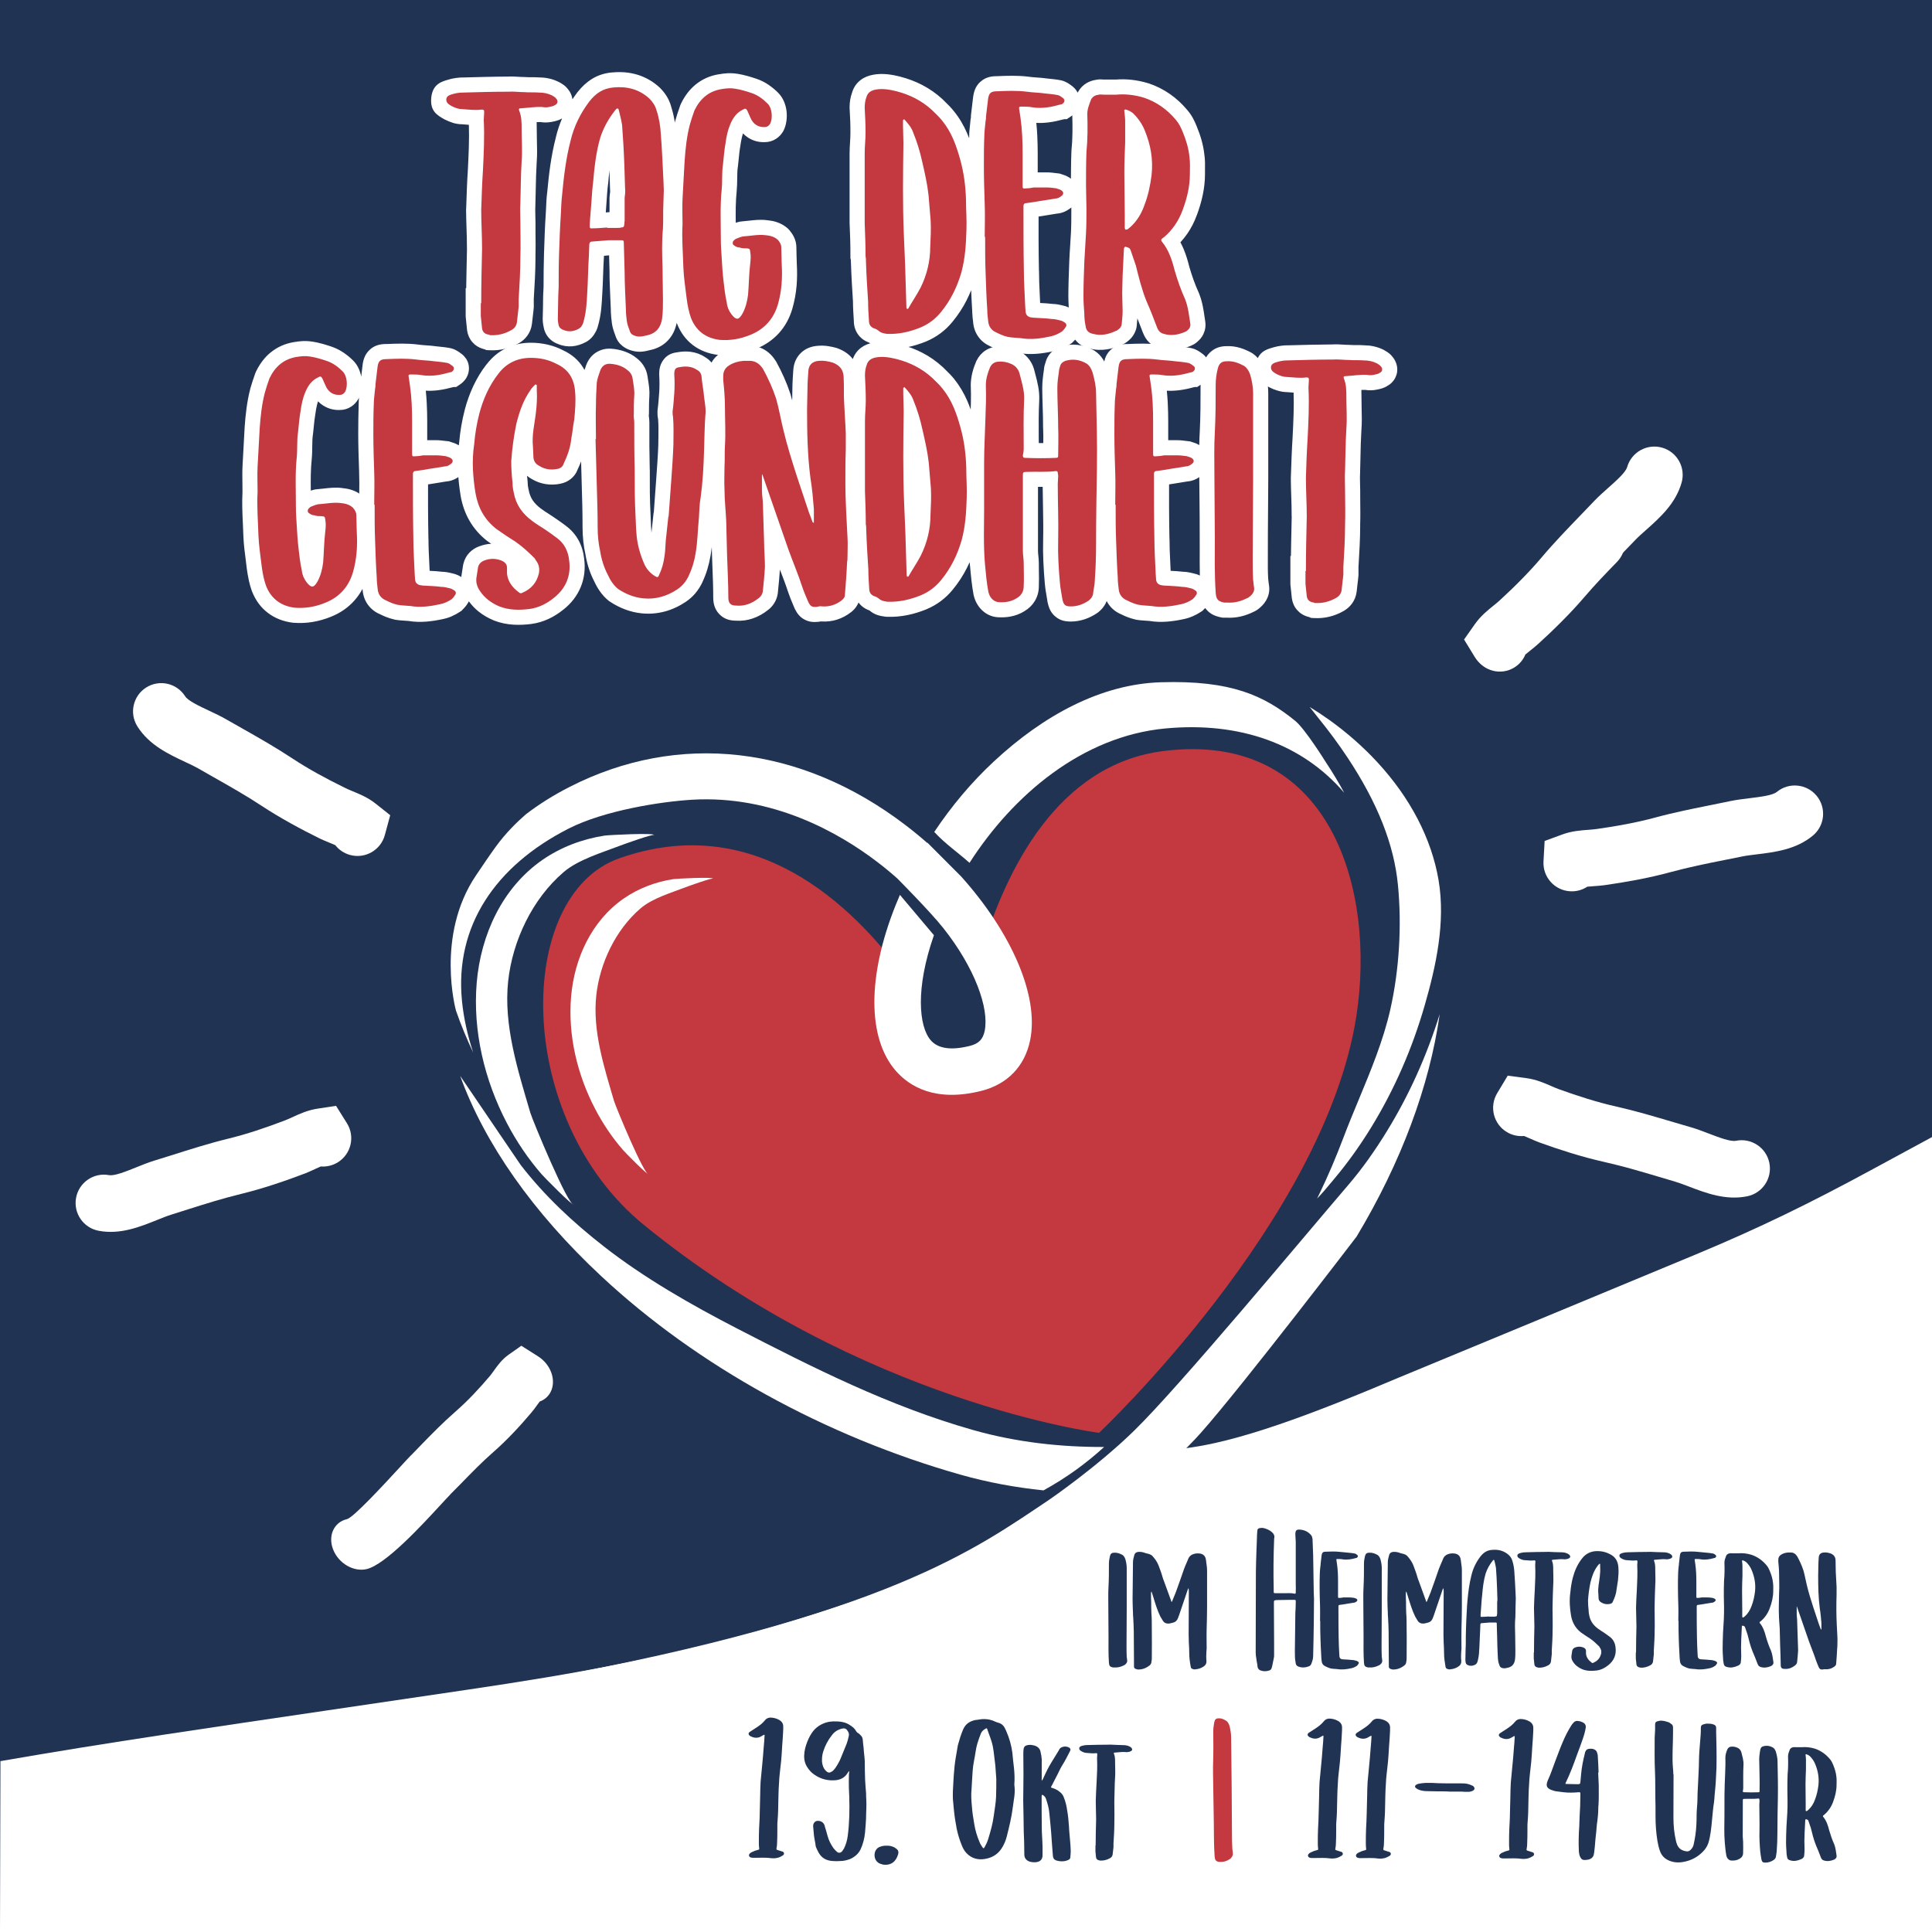 <?xml version="1.0" encoding="UTF-8"?> <svg xmlns="http://www.w3.org/2000/svg" width="900px" height="900px" clip-rule="evenodd" fill-rule="evenodd" image-rendering="optimizeQuality" shape-rendering="geometricPrecision" text-rendering="geometricPrecision" version="1.0" viewBox="0 0 900 900" xml:space="preserve"> <defs> <style type="text/css"> .fil1 {fill:white} .fil2 {fill:white;fill-rule:nonzero} .fil4 {fill:white;fill-rule:nonzero} .fil3 {fill:#C4383F;fill-rule:nonzero} .fil0 {fill:#213353;fill-rule:nonzero} </style> </defs> <rect class="fil0" width="900" height="900"></rect> <path class="fil1" d="m0.21 820.4c50.06-8.73 100.96-16.06 151.28-23.49 22.36-3.3 44.72-6.6 67.08-9.9 47.24-6.98 91.68-14.8 137.86-28.09 66.94-19.25 129.45-45.7 193.67-84.04 25.81-2.61 61.63-16.28 101.87-33.3 46.02-19.05 92.06-38.08 138.05-57.23 29.84-12.43 53.05-23.82 81.48-39.22 9.55-5.17 19.1-10.34 28.65-15.52l-0.15 370.39h-900c0.07-26.53 0.14-53.07 0.21-79.6z"></path> <path class="fil2" d="m137.24 283.09c4.96 0.4 9.72-0.4 14.48-2.38 6.34-2.58 10.7-7.33 12.69-14.08 1.78-6.14 2.18-12.49 1.78-18.83 0-2.58-0.2-5.16-0.2-7.74 0-1.38-0.59-2.38-1.58-3.56-1.79-1.59-3.77-1.99-5.95-2.19-3.37-0.39-6.94 0.4-10.31 0.6-0.99 0.2-1.99 0.59-2.98 0.99-0.59 0.2-0.99 0.6-1.38 0.99-0.6 0.6-0.6 1.79 0.2 2.18 0.79 0.6 1.58 0.99 2.57 0.99 0.99 0.4 2.18 0.4 3.37 0.4 1.39 0.2 1.39 0.2 1.59 1.59 0.39 1.98 0.2 3.76 0 5.55-0.6 4.96-0.6 9.72-0.99 14.47-0.4 3.17-1.19 6.15-2.58 8.73-1.79 3.17-2.98 3.17-5.16 0.39-1.19-1.58-1.98-3.37-2.18-5.35-0.79-3.57-1.19-7.14-1.58-10.71-0.4-3.37-0.6-6.94-0.8-10.31-0.2-2.97-0.39-5.95-0.39-8.92 0-7.53-0.4-15.27 0.39-22.8 0.4-3.97 0-7.93 0.6-11.7 0.4-3.37 0.59-6.74 1.19-9.91 0.39-2.98 0.99-5.95 2.18-8.73 1.19-2.97 2.97-5.55 5.95-6.94 0.99-0.59 1.39-0.59 1.98 0.4 0.59 1.19 0.99 2.38 1.59 3.57 1.19 2.77 3.56 4.36 6.54 4.16 1.19 0 1.98-0.59 2.58-1.59 1.19-2.37 0.99-7.13-1.19-9.31-2.18-2.19-4.56-3.97-7.54-4.96-2.38-0.79-4.95-1.59-7.53-1.98-2.18-0.4-4.36-0.2-6.55 0.19-5.94 1-9.91 4.56-12.49 9.92-0.79 2.18-1.58 4.56-2.18 6.74-1.39 5.35-1.98 10.91-2.38 16.46-0.39 5.95-0.59 11.89-0.99 18.04-0.2 3.77 0 7.73 0 11.7-0.39 6.74 0.2 13.48 0.4 20.22 0.2 4.96 0.99 9.92 1.58 14.87 0.4 2.98 1 5.95 1.99 8.73 2.38 5.95 6.94 9.32 13.28 10.11zm53.93-0.79c4.56 0.79 9.12 0.19 13.68-0.8 1.99-0.39 3.77-1.18 5.56-2.37 0.59-0.6 1.19-1.19 1.58-1.99 0.6-0.59 0.4-1.58-0.2-1.98-0.59-0.4-1.19-0.79-1.78-0.99-1.59-0.4-2.98-0.79-4.56-0.79-2.78-0.4-5.55-0.4-8.33-0.6-0.59 0-0.99-0.2-1.59-0.2-1.19-0.4-1.98-0.99-2.18-2.58 0-0.99-0.19-1.98-0.19-2.97-0.2-5.35-0.6-10.71-0.6-16.06-0.2-9.72-0.2-19.43-0.2-29.15v-1.19c0-0.59 0.4-1.19 0.99-1.19l4.17-0.59c3.17-0.6 6.54-0.99 9.71-1.59 0.99 0 1.79-0.39 2.58-0.99 1.59-0.99 1.39-2.38-0.4-3.17l-1.78-0.6c-1.59-0.19-2.97-0.39-4.36-0.39h-6.15c-0.99 0.2-2.18 0.39-3.17 0.39-1.98 0.2-1.98 0.2-1.98-1.58v-14.48c0-5.75-0.2-11.3-1-16.85l-0.59-3.97c-0.2-0.99 0-1.18 0.99-1.18 1.79 0 3.57 0 5.55 0.39 4.36 0.59 8.53-0.2 12.69-1.39 0.4 0 0.6-0.19 0.8-0.19 1.19-0.8 1.38-1.99 0.39-2.78-0.79-0.6-1.58-1.19-2.38-1.39-1.98-0.39-4.16-0.59-6.14-0.79-2.78-0.4-5.56-0.4-8.33-0.8-4.76-0.59-9.32-0.39-14.08-0.19-2.77 0-3.57 0.99-3.96 3.37-0.4 2.77-0.6 5.55-1 8.33 0 0.79 0 1.38-0.19 2.17-0.2 2.39-0.6 4.76-0.6 7.14-0.2 4.56-0.2 9.12-0.2 13.88 0 5.95 0.2 11.9 0.4 17.85 0.2 4.95 0 9.91 0 15.07h0.2v0.59c0 5.36 0 10.71 0.2 15.86 0.19 5.95 0.39 11.7 0.79 17.65 0 1.59 0.2 3.37 0.4 4.96 0.19 2.77 1.58 4.56 3.96 5.55 1.59 0.79 3.37 1.59 5.16 1.98 1.98 0.4 4.16 0.4 6.14 0.6zm55.52 1.39c4.36-0.6 8.13-2.58 11.3-5.16 5.55-4.36 8.13-10.31 7.14-17.45-0.4-4.16-2.18-7.93-5.75-10.51-1.79-1.39-3.57-2.58-5.55-3.96-1.79-1.19-4.17-2.58-5.95-3.97-4.56-3.37-7.54-7.53-8.53-13.09-0.39-1.58-0.59-3.17-0.59-4.75-0.4-3.37-0.6-6.74-0.6-9.92 0.4-5.94 1.19-11.7 2.38-17.45 1.39-5.55 3.18-10.9 6.54-15.66 0.6-0.99 1.39-1.78 2.19-2.58 0.2-0.19 0.59 0 0.79 0.2v2.58c0.2 3.37 0 6.74-0.4 10.11-0.59 5.35-1.98 10.51-1.39 16.06 0 1.39 0.2 2.78 0.2 4.36 0 1.99 0.8 3.57 2.78 4.56 2.58 1.59 5.35 1.99 8.33 1.39 1.39-0.2 2.58-0.99 2.97-2.38 1.78-3.76 3.17-7.53 3.57-11.7 0.6-2.97 0.79-5.95 1.39-8.92 0.4-4.16 0.79-8.52 0.4-12.89-0.4-5.95-2.98-10.51-8.73-13.08-3.77-1.99-7.73-2.78-11.9-2.78-6.14 0-11.3 2.38-15.07 7.34-4.36 5.55-7.13 11.89-8.92 18.63-1.19 4.57-1.98 9.33-2.38 14.08-0.59 3.97-0.79 7.93-0.59 12.1 0.2 3.77 0.59 7.33 1.19 10.9 1.19 6.75 4.16 12.3 9.71 16.66 2.78 1.98 5.75 3.96 8.92 5.95 3.18 2.18 6.15 4.96 8.93 7.73l0.59 0.99c1.39 1.79 1.79 3.77 1.39 5.95-0.99 4.36-3.57 7.34-7.73 9.12-0.6 0.4-1.19 0.2-1.59-0.2-2.97-2.18-5.15-4.96-5.55-8.72v-2.78c0-1.78-1.19-2.77-2.77-3.37-2.58-0.99-5.16-0.99-7.74 0-1.58 0.6-2.58 1.59-2.97 3.17l-0.8 5.16c-0.19 2.18 0.4 3.97 1.59 5.75 2.18 3.37 5.36 5.75 9.12 7.33 4.56 1.79 9.32 1.79 14.08 1.2zm52.94-4.96c5.75 0.59 11.1-0.99 15.86-4.17 2.38-1.58 4.16-3.76 5.35-6.34 1.59-3.37 2.58-6.74 3.17-10.31 1-5.55 1-11.3 1.59-16.85 0.2-3.18 0.2-6.15 0.79-9.32 0.99-7.34 1.39-14.68 1.59-22.01 0.2-5.36 0.2-10.71 0.59-16.06 0.4-2.78-0.19-5.75-0.59-8.73-0.2-3.17-0.99-6.54-1.19-9.71-0.2-1.39-0.99-2.38-2.18-2.98-2.38-1.58-5.16-1.78-8.13-1.19-1.98 0.2-2.38 1.19-2.38 3.38 0.2 2.97 0.2 5.74 0 8.72-0.2 2.77-0.4 5.75-0.79 8.53 0 0.79 0 1.58 0.2 2.37 0.39 4.36 0.19 8.73 0.19 12.89-0.19 5.55-0.59 11.11-0.99 16.66l-1.19 16.26c0 0.39 0 0.59-0.2 0.99l-1.19 11.1c-0.19 2.38-0.19 4.76-0.59 7.14-0.4 3.17-1.19 5.95-2.58 8.92-0.39 0.99-0.79 0.99-1.78 0.4-2.38-1.39-4.17-3.57-5.16-5.95-1.39-3.17-2.38-6.35-2.97-9.52-0.79-4.16-0.79-8.33-0.99-12.49-0.4-7.14-0.4-14.47-0.4-21.61-0.2-7.34-0.2-14.68-0.2-22.01 0-1.39-0.39-2.78-0.2-4.17 0-2.77 0-5.55 0.2-8.32 0.2-2.78-0.39-5.35-0.79-8.13-0.2-1.59-1.19-2.97-2.58-3.97-2.18-1.78-4.95-2.57-7.73-2.77-2.38-0.2-3.97 0.99-4.76 3.17-0.59 1.79-1.39 3.77-1.59 5.55-0.19 3.37-0.39 6.94-0.39 10.31-0.2 5.36 0 10.71 0 16.06h-0.2l0.59 21.61c0.2 6.55 0.4 13.09 0.4 19.63 0 3.77 0.4 7.54 1.19 11.11 0.6 3.76 1.79 7.53 3.57 10.9 1.19 2.58 2.58 4.76 4.76 6.55 3.57 2.37 7.53 3.96 11.7 4.36zm80.89 3.96c0.8-0.2 1.59-0.39 2.58-0.2 3.37 0.2 6.34-0.79 8.92-2.77 1-0.79 1.59-1.59 1.59-2.78 0.39-5.15 0.79-10.11 0.99-15.07 0.2-0.99 0.2-1.78 0.2-2.77 0-2.98 0.2-5.75 0-8.73l-0.6-11.5c-0.2-4.56-0.39-9.32-0.39-13.88 0-5.35 0-10.5 0.19-15.66v-7.53c-0.19-4.96-0.59-9.72-0.79-14.68-0.19-3.56 0-7.33-0.19-10.9 0-3.77-1.59-5.95-5.16-7.34-2.18-0.59-4.16-0.99-6.35-0.79-2.97 0.2-4.76 1.78-4.95 4.76-0.2 2.77-0.4 5.55-0.4 8.13 0 3.37-0.2 6.54-0.2 9.71 0 10.71 0.2 21.42 1.59 32.12 0.79 4.76 1.19 9.52 1.58 14.28v6.54l-0.59-0.39-1.79-4.76-5.35-16.06c-2.38-7.34-4.76-14.87-6.54-22.41-1.19-4.76-1.98-9.71-3.37-14.47-1.59-4.76-3.57-9.12-5.95-13.49-1.59-2.57-3.77-4.16-6.94-3.96h-2.18c-2.38 0.2-4.56 0.79-6.54 1.98-1.99 1.19-2.98 2.78-2.98 5.16v1.78c0.4 3.97 0.8 8.13 0.8 12.3 0 6.14 0.39 12.29 0 18.43-0.2 3.18 0 6.35-0.2 9.52 0 3.57-0.2 7.34 0 10.91 0 4.76 0.59 9.71 0.79 14.47 0.2 5.35 0.2 10.51 0.4 15.87 0.2 6.54 0.59 13.28 0.59 19.82 0 2.58 0.99 3.77 3.57 3.77 3.97 0.39 7.53-0.99 10.71-3.57 0.99-0.79 1.58-1.79 1.78-2.97 0.4-3.97 0.79-7.74 0.99-11.5 0-3.97-0.39-7.74-0.39-11.7l-0.6-18.84c-0.2-1.78-0.4-3.57-0.4-5.35v-7.34c0.2 0.4 0.4 0.6 0.4 0.79l6.54 18.84c1.79 4.96 3.38 9.91 5.16 14.87 2.18 6.15 4.76 12.1 6.74 18.24 0.79 2.38 1.79 4.56 2.78 6.94 0.99 1.98 1.78 2.38 3.96 2.18zm32.91-2.37c5.56 0.19 10.51-1 15.47-2.98 3.77-1.58 6.94-3.96 9.52-7.14 4.56-5.55 7.53-11.69 9.52-18.44 1.78-6.54 2.18-13.08 2.38-19.63 0.19-4.76-0.2-9.51-0.2-14.27-0.2-6.55-0.99-12.69-2.78-19.04-1.78-6.34-3.96-12.49-8.33-17.84-1.38-1.79-3.17-3.37-4.76-4.96-4.76-4.36-10.31-7.14-16.45-8.72-3.17-0.8-6.54-1.39-9.72-0.8-2.18 0.4-3.76 1.39-4.36 3.57-0.6 1.59-0.79 3.18-0.79 4.96 0.19 3.77 0.39 7.73 0.39 11.5 0 3.17-0.39 6.34-0.39 9.72v32.51c0.19 5.16 0.39 10.31 0.39 15.47 0.2 0.79 0.2 1.58 0.2 2.38 0.2 6.34 0.6 12.49 0.99 18.63 0 2.98 0.2 5.95 0.4 8.93 0 1.78 0.79 2.97 2.38 3.57 0.79 0.2 1.39 0.59 1.98 0.99 1.19 1.19 2.78 1.39 4.16 1.59zm9.13-11.7c0-0.2-0.2-0.4-0.2-0.6l-0.6-19.83-0.59-14.07c-0.6-14.28-0.4-28.36-0.2-42.63 0-2.78-0.2-5.36-0.2-8.13v-2.58l0.4-0.4s0.4 0 0.4 0.2c1.58 1.78 3.17 3.57 3.96 5.95 1.79 4.36 3.17 8.92 4.16 13.48 1.19 5.16 2.38 10.31 2.98 15.67 0.4 3.96 0.59 7.93 0.99 11.89 0.2 3.97 0 8.13-0.2 12.3 0 6.54-1.58 13.08-4.56 19.03-1.78 3.37-3.96 6.54-5.75 9.72h-0.59zm76.33 13.87c2.98 0 5.75-0.99 8.33-2.77 0.99-0.79 1.78-1.78 1.98-3.17 0.2-1.99 0.8-4.17 0.8-6.15 0.39-5.55 0.59-11.1 0.59-16.65 0-12.1 0.2-24 0.4-35.89 0.2-11.7-0.2-23.2-0.4-34.7 0-3.37-0.79-6.55-1.59-9.52-0.59-1.78-1.38-3.37-2.97-4.36-3.17-1.79-6.34-2.18-9.72-1.19-0.99 0.4-1.98 0.99-2.37 2.18-0.2 0.79-0.6 1.59-0.6 2.38-0.4 2.77-0.79 5.35-0.79 8.13 0 6.15 0.39 12.29 0.39 18.44 0.2 4.16 0 8.52 0 12.89 0 0.99-0.19 1.19-1.19 1.19-4.56 0.2-9.31 0.2-14.07 0-0.8 0-1.19-0.2-1.19-1.19 0.2-0.99 0.39-1.99 0.39-2.98 0-7.73-0.19-15.26 0.2-23 0.2-4.16-1.19-8.33-2.18-12.29-0.59-1.98-1.98-3.57-3.96-4.36-1.79-0.79-3.77-1.19-5.75-0.99-1.79 0-3.18 0.99-3.97 2.57-1.19 2.78-1.98 5.55-1.98 8.53 0.2 5.16 0 10.51-0.2 15.66-0.2 6.75-0.6 13.49-0.6 20.23v21.61c0 7.53-0.39 16.66 0.4 25.78 0.4 4.36 0.79 8.72 1.59 12.89 0.59 2.57 2.38 4.56 4.76 4.75 2.97 0.2 5.75-0.19 8.32-1.78 2.18-1.19 3.37-3.17 3.37-5.55 0.2-3.57 0-7.34 0-10.91 0-1.98-0.39-3.76-0.39-5.55v-25.78-9.51c0-1.39 0.2-1.59 1.58-1.59 4.56-0.2 9.12 0.2 13.88-0.4 0.4 0 0.8 0.2 0.8 0.8l0.19 1.38c0 1.39-0.19 2.58-0.19 3.77 0 8.73 0.39 17.45 0.19 26.17-0.19 6.55 0.2 13.09 0.8 19.83 0.2 2.58 0.79 5.35 1.19 7.93 0.59 2.58 1.38 3.17 3.96 3.17zm37.48-0.19c4.56 0.79 9.12 0.19 13.68-0.8 1.98-0.39 3.77-1.18 5.55-2.37 0.6-0.6 1.19-1.19 1.59-1.99 0.59-0.59 0.39-1.58-0.2-1.98-0.6-0.4-1.19-0.79-1.79-0.99-1.58-0.4-2.97-0.79-4.56-0.79-2.77-0.4-5.55-0.4-8.32-0.6-0.6 0-1-0.2-1.59-0.2-1.19-0.4-1.98-0.99-2.18-2.58 0-0.99-0.2-1.98-0.2-2.97-0.2-5.35-0.59-10.71-0.59-16.06-0.2-9.72-0.2-19.43-0.2-29.15v-1.19c0-0.59 0.39-1.19 0.99-1.19l4.16-0.59c3.18-0.6 6.55-0.99 9.72-1.59 0.99 0 1.78-0.39 2.58-0.99 1.58-0.99 1.38-2.38-0.4-3.17l-1.79-0.6c-1.58-0.19-2.97-0.39-4.36-0.39h-6.14c-1 0.2-2.18 0.39-3.18 0.39-1.98 0.2-1.98 0.2-1.98-1.58v-14.48c0-5.75-0.2-11.3-0.99-16.85l-0.6-3.97c-0.19-0.99 0-1.18 0.99-1.18 1.79 0 3.58 0 5.56 0.39 4.36 0.59 8.52-0.2 12.69-1.39 0.39 0 0.59-0.19 0.79-0.19 1.19-0.8 1.39-1.99 0.4-2.78-0.8-0.6-1.59-1.19-2.38-1.39-1.98-0.39-4.17-0.59-6.15-0.79-2.77-0.4-5.55-0.4-8.33-0.8-4.75-0.59-9.31-0.39-14.07-0.19-2.78 0-3.57 0.99-3.97 3.37-0.4 2.77-0.6 5.55-0.99 8.33 0 0.79 0 1.38-0.2 2.17-0.2 2.39-0.6 4.76-0.6 7.14-0.19 4.56-0.19 9.12-0.19 13.88 0 5.95 0.19 11.9 0.39 17.85 0.2 4.95 0 9.91 0 15.07h0.2v0.59c0 5.36 0 10.71 0.2 15.86 0.2 5.95 0.4 11.7 0.79 17.65 0 1.59 0.2 3.37 0.4 4.96 0.2 2.77 1.59 4.56 3.97 5.55 1.58 0.79 3.37 1.59 5.15 1.98 1.98 0.4 4.17 0.4 6.15 0.6zm35.49-1.59c3.17 0.2 6.14-0.59 8.92-1.98 0.59-0.2 1.19-0.6 1.59-0.99 1.38-1.19 2.18-2.58 1.78-4.36-0.2-1-0.2-2.19-0.4-3.18-0.19-3.57-0.19-7.13-0.19-10.71 0-12.09 0.19-24.18 0.19-36.28v-19.63-20.42c0-2.98-0.59-5.95-1.38-8.72-0.6-1.59-1.39-2.98-2.78-3.97-2.58-1.39-5.15-2.38-8.13-2.18-2.38 0-3.57 0.99-4.16 3.37-0.6 2.38-0.99 4.95-0.99 7.53 0 7.34 0 14.68-0.4 22.21-0.4 6.54-0.2 13.09-0.2 19.63 0 9.72 0.2 19.43 0.2 29.34 0 8.53-0.2 17.06 0.4 25.58 0.19 3.18 0.99 4.17 3.96 4.76h1.59zm40.64 0.2c3.57 0.2 6.74-0.59 9.92-2.38 1.38-0.79 2.38-1.98 2.57-3.77 0.2-2.38 0.6-4.76 0.8-7.13v-3.57c0.39-6.55 0.79-12.89 0.79-19.44 0.2-5.55 0-11.1 0-16.45 0-2.98-0.2-5.95 0-8.92 0.2-6.55 0.2-12.89 0.6-19.44 0.39-4.95 0-9.91 0-14.87 0-2.97 0-5.94-1.19-8.72-0.2-0.8 0-0.99 0.79-0.99 3.37-0.2 6.74-0.79 10.11-0.6 0.99 0.2 1.98 0.2 2.97 0 1-0.19 2.19-0.39 2.98-0.99 1.19-0.59 1.39-1.98 0.4-2.97-0.4-0.6-1.19-0.99-1.79-1.39-1.98-0.99-3.96-1.39-6.15-1.39-2.38-0.2-4.56 0-6.94-0.2-2.57 0-4.95-0.39-7.53-0.2-6.94 0-14.08 0.2-21.02 0.4-1.38 0-2.97 0.2-4.36 0.6-1.39 0.39-3.17 0.79-3.37 2.37-0.2 1.79 1.19 2.58 2.58 3.38 1.58 0.79 3.17 1.38 4.95 1.38 2.98 0.2 5.95 0.6 8.93 0.2 0.99 0 1.19 0.2 1.19 1.19 0 1.19-0.2 2.38-0.2 3.57 0.4 7.93 0 15.86-0.4 23.79-0.39 5.95-0.59 12.1-0.79 18.05 0 6.14 0.4 12.09 0.4 18.24-0.2 8.33-0.4 16.85-0.4 25.38h-0.2v5.95l0.6 5.75c0.19 1.39 0.99 2.38 2.37 2.77 0.4 0 1 0.2 1.39 0.4z"></path> <path class="fil2" d="m214.42 268.51 0.5 0.3 0.02-0.47 0.8-5.16 0.14-0.6c0.5-2.02 1.43-3.71 2.77-5.12 1.25-1.32 2.77-2.28 4.54-2.95l0.01 0.01c1.9-0.72 3.77-1.13 5.63-1.21l-1.95-1.37c-3.5-2.75-6.21-5.92-8.26-9.5-2.01-3.52-3.31-7.34-4.05-11.48v-0.05c-0.31-1.89-0.57-3.82-0.79-5.79-0.1-0.94-0.19-1.89-0.27-2.87-0.69 0.48-1.43 0.9-2.25 1.23-1.07 0.44-2.18 0.72-3.36 0.8-1.76 0.32-3.11 0.53-4.45 0.73-1.48 0.22-2.95 0.45-4.05 0.64v10.72c0.02 4.77 0.08 9.58 0.17 14.46l0.03 0.14c0 3.8 0.17 7.1 0.33 10.39 0.07 1.42 0.14 2.85 0.21 4.56h0.09c1.87 0.09 3.74 0.18 5.63 0.42 2.06 0.05 3.65 0.45 5.39 0.89l0.46 0.12 0.5 0.16c0.87 0.29 1.58 0.63 2.21 1zm-68.74 21.22c-2.99 0.49-5.98 0.62-8.99 0.37l-0.3-0.02c-4.44-0.56-8.32-2.08-11.58-4.56-3.23-2.45-5.71-5.76-7.37-9.93l-0.11-0.24c-0.61-1.7-1.08-3.42-1.46-5.15h0.02c-0.37-1.71-0.66-3.39-0.88-5.04l-0.02-0.08-0.44-3.64c-0.51-3.9-1.02-7.79-1.18-11.78v-0.08c-0.04-1.62-0.14-3.64-0.23-5.66-0.23-4.88-0.45-9.77-0.18-14.76-0.01-2.92-0.02-3.37-0.03-3.87-0.04-2.8-0.09-5.57 0.05-8.19v-0.08c0.21-3.35 0.35-6.06 0.48-8.75 0.17-3.34 0.33-6.67 0.51-9.32v-0.03c0.2-2.82 0.46-5.71 0.87-8.74 0.41-2.99 0.95-5.99 1.73-8.98v-0.08c0.23-0.85 0.6-2.05 1.06-3.47 0.43-1.34 0.88-2.63 1.31-3.82l0.28-0.66c1.73-3.6 3.98-6.64 6.85-8.99l0.01 0.02c3.01-2.47 6.58-4.12 10.8-4.83v0.01c1.36-0.24 2.73-0.42 4.12-0.49 1.5-0.06 3.03 0.01 4.62 0.28v-0.02c1.45 0.22 3.03 0.59 4.64 1.03 1.4 0.39 2.76 0.82 4.05 1.25 2.15 0.72 4.06 1.7 5.8 2.89 1.74 1.18 3.2 2.43 4.52 3.75v0.02c1.96 1.97 3.14 4.64 3.65 7.36l0.14-1.36c0.16-1.5 0.33-3.01 0.53-4.41l0.02-0.17c0.45-2.69 1.32-4.77 3.28-6.58l-0.01-0.01c1.99-1.83 4.36-2.67 7.63-2.67v0.02c5-0.21 9.82-0.4 14.93 0.24l0.14 0.03c1.12 0.16 2.4 0.25 3.67 0.34 1.5 0.1 3 0.21 4.66 0.45l0.14 0.02c2.12 0.21 4.41 0.43 6.39 0.83l0.3 0.08c2.11 0.52 3.47 1.52 4.8 2.52l0.27 0.19c0.73 0.58 1.35 1.26 1.86 2.02h0.03c1.09 1.63 1.53 3.49 1.36 5.42-0.16 1.7-0.8 3.28-1.87 4.63h-0.03c-0.62 0.78-1.36 1.47-2.21 2.04l-1.81 1.21h-1.05c-0.18 0.04-0.38 0.08-0.58 0.11-2.1 0.57-4.27 1.06-6.65 1.37-1.92 0.24-3.88 0.35-5.87 0.24 0.19 1.84 0.33 3.7 0.43 5.57 0.17 3.19 0.23 6.09 0.23 8.86v8.62h4.26c1.44 0 2.95 0.2 4.63 0.41l0.01-0.02 1.2 0.14 2.53 0.85 0.61 0.25c0.52 0.23 1.01 0.49 1.47 0.78 0.06-0.51 0.13-1.02 0.2-1.53 0.21-2.44 0.53-4.95 0.96-7.5 0.42-2.49 0.96-5 1.62-7.53v-0.02c0.98-3.73 2.27-7.39 3.93-10.95 1.71-3.64 3.76-7.08 6.25-10.25l0.02 0.02c2.56-3.34 5.58-5.82 9-7.49 3.53-1.72 7.42-2.56 11.58-2.56 2.53 0 5.07 0.26 7.64 0.84 2.57 0.57 5.06 1.47 7.48 2.73 4.02 1.88 6.99 4.49 9.06 7.73 0.29 0.45 0.57 0.92 0.82 1.39l0.32-0.92h0.01l0.33-0.98 0.06-0.19c0.92-2.54 2.43-4.57 4.55-5.98l0.01 0.01c2.12-1.41 4.59-2.06 7.38-1.83 2 0.16 4.06 0.56 6.09 1.29 2 0.71 3.87 1.71 5.52 3.06h-0.01c1.26 0.96 2.35 2.12 3.21 3.44 0.96 1.48 1.62 3.16 1.87 4.98h0.01c0.17 1.21 0.21 1.43 0.25 1.68 0.41 2.55 0.8 5.01 0.6 7.93-0.17 2.39-0.17 5.12-0.17 7.83l-0.09 0.97c0 0.04 0.05 0.34 0.1 0.74 0.09 0.79 0.18 1.59 0.18 2.46v10.98c0.02 3.55 0.08 7.16 0.17 10.86l0.03 0.17c0 4.53 0 9.12 0.02 10.72 0.05 3.38 0.15 6.86 0.35 10.51l0.1 2.64c0.07 1.82 0.14 3.65 0.31 5.44l0.99-9.28 0.09-0.17c0.38-5.22 0.74-10.45 1.14-15.67 0.4-5.55 0.8-11.12 0.98-16.09h-0.02c0-1.51 0.03-0.94 0.05-3.19v-0.03c0.04-2.82 0.07-5.71-0.14-8.46-0.3-1.42-0.3-2.5-0.3-3.58l0.08-1c0.33-2.35 0.52-5.04 0.7-7.58l0.04-0.45c0.08-1.2 0.12-2.48 0.12-3.86 0-1.4-0.04-2.69-0.12-3.9l-0.03-0.46c0-2.36 0.35-4.28 1.57-6.2 1.56-2.45 3.7-3.76 6.9-4.13 2.06-0.38 4.1-0.49 6.12-0.23 2.39 0.3 4.65 1.08 6.73 2.45 1.19 0.68 2.22 1.54 3.07 2.58l0.14-0.25c1.13-1.92 2.68-3.41 4.68-4.61 1.52-0.91 3.11-1.59 4.75-2.08 1.6-0.47 3.21-0.76 4.82-0.89l0.58-0.03h2.18v0.01c2.92-0.11 5.48 0.61 7.72 1.98 2.14 1.3 3.83 3.13 5.19 5.33l0.19 0.33c1.24 2.27 2.41 4.62 3.52 7.11 1.09 2.45 2.06 4.95 2.92 7.53l0.09 0.25c0.29 1 0.55 1.98 0.79 2.93l0.03-0.73c0.03-1.19 0.07-2.41 0.07-4.81 0-1.2 0.06-2.71 0.15-4.38 0.11-1.88 0.19-3.08 0.27-4.25 0.24-3.28 1.46-5.94 3.56-7.96 2.08-2 4.77-3.1 7.95-3.31v0.01c1.65-0.14 3.17-0.07 4.63 0.14 1.45 0.21 2.73 0.51 4.02 0.86l0.69 0.25c2.95 1.15 5.21 2.73 6.87 4.92 0.79-2.21 2.08-3.92 3.78-5.23 1.67-1.27 3.61-2.03 5.75-2.42v-0.01c2.32-0.44 4.64-0.45 6.89-0.21 2.09 0.23 4.01 0.63 5.82 1.08l0.03 0.03c3.6 0.93 7.03 2.21 10.26 3.9 3.28 1.71 6.35 3.84 9.2 6.45l0.24 0.19 1.13 1.13c1.45 1.41 2.93 2.84 4.21 4.49l-0.01 0.01c2.57 3.18 4.49 6.56 6.02 10.05 0.59 1.35 1.12 2.7 1.6 4.06 0.04-1.2 0.07-2.37 0.09-3.47 0.05-2.48 0.05-4.98-0.05-7.47l-0.02-0.25c0-2.04 0.27-4.03 0.76-6.02 0.45-1.81 1.06-3.55 1.8-5.26l0.19-0.38c0.96-1.93 2.35-3.53 4.1-4.66 1.8-1.18 3.87-1.83 6.14-1.83 1.39-0.08 2.75 0 4.05 0.22 1.44 0.25 2.89 0.7 4.31 1.31v-0.01c2 0.8 3.7 2 5.07 3.5 1.39 1.53 2.42 3.36 3.02 5.37l0.08 0.3c0.27 1.06 0.4 1.56 0.53 2.05 1.01 3.81 2.06 7.76 1.85 12.28v0.03c-0.3 5.75-0.26 11.27-0.23 16.84 0.01 1.68 0.02 2.5 0.03 3.07h2.09c0.03-2.3 0.05-4.59-0.06-6.85l-0.03-0.33c0-3.71-0.08-6.36-0.17-9-0.11-3.5-0.22-7.01-0.22-9.44 0-3.02 0.38-5.72 0.79-8.59l0.01-0.05c0.07-1.33 0.4-2.32 0.73-3.3h0.01l0.07-0.27 0.16-0.5c0.67-2.01 1.8-3.48 3.17-4.61 1.07-0.88 2.19-1.46 3.28-1.89l0.61-0.22c2.63-0.78 5.21-1.01 7.76-0.69 2.53 0.31 4.97 1.14 7.37 2.48l0.28 0.17c1.76 1.11 3.07 2.51 4.08 4.11 0.2 0.32 0.39 0.65 0.56 0.97 0.5-2.16 1.38-3.92 3.05-5.46l-0.01-0.01c2-1.83 4.37-2.67 7.64-2.67v0.02c5-0.21 9.81-0.4 14.93 0.24l0.13 0.03c1.12 0.16 2.4 0.25 3.68 0.34 1.49 0.1 2.99 0.21 4.65 0.45l0.14 0.02c2.12 0.21 4.41 0.43 6.39 0.83l0.31 0.08c2.1 0.52 3.46 1.52 4.8 2.52l0.27 0.19c0.56 0.44 1.05 0.95 1.48 1.5 0.63-1.09 1.43-2.02 2.43-2.83 2.02-1.65 4.34-2.39 7.18-2.39 2.2-0.09 4.24 0.22 6.2 0.8 1.89 0.56 3.6 1.34 5.26 2.23l0.74 0.47c0.88 0.62 1.63 1.31 2.29 2.06 1.54-3.39 4.63-4.26 7.33-5.02l0.25-0.06v-0.01c0.94-0.27 2-0.48 3.11-0.63 1.17-0.16 2.25-0.24 3.17-0.24v0.02c3.33-0.09 6.73-0.19 10.37-0.26 4.24-0.09 7.93-0.15 10.53-0.16 1.81-0.11 3.43 0 5.06 0.1 0.78 0.05 1.56 0.1 2.59 0.1l0.58 0.03c0.86 0.07 1.88 0.07 2.89 0.07 1.17 0 2.34 0 3.71 0.1 1.49 0.02 2.94 0.17 4.4 0.49 1.59 0.35 3.13 0.88 4.65 1.64l0.96 0.59h0.02c1.03 0.64 2.13 1.32 3.2 2.76 0.46 0.56 0.85 1.16 1.17 1.8 0.85 1.69 1.13 3.51 0.87 5.24-0.27 1.8-1.1 3.48-2.46 4.84v0.03c-0.49 0.49-1.08 0.95-1.78 1.35-1.88 1.26-3.61 1.6-5.14 1.9l-0.19 0.04c-0.95 0.2-1.91 0.29-2.86 0.29-0.8 0-1.59-0.06-2.38-0.2-0.6-0.01-1.21 0-1.83 0.03 0.05 1.11 0.05 2.2 0.05 3.29 0 2.53 0.03 3.66 0.06 4.79 0.09 3.58 0.19 7.15-0.09 10.63h-0.01c-0.27 4.46-0.35 8.5-0.43 12.56-0.05 2.23-0.09 4.46-0.16 6.52v0.24c-0.12 1.84-0.08 3.61-0.04 5.37l0.07 3.12c0 3.97 0.01 4.61 0.02 5.28 0.04 3.7 0.09 7.46-0.04 11.17h0.02c0 6.31-0.39 12.7-0.78 19.26l-0.02 0.18 0.01 3.57-0.03 0.57c-0.11 1.36-0.27 2.61-0.43 3.86-0.13 1.13-0.28 2.26-0.36 3.28l-0.03 0.19c-0.24 2.15-0.99 4-2.14 5.59-1.07 1.49-2.43 2.64-3.96 3.52l-0.03 0.02c-2.11 1.19-4.28 2.07-6.59 2.63-2.32 0.56-4.68 0.77-7.14 0.63l-1.44-0.08-0.67-0.33-0.82-0.23c-2.05-0.58-3.73-1.68-5.03-3.2-1.3-1.51-2.09-3.33-2.38-5.38l-0.63-6-0.05-0.71v-12.99h0.26l0.09-5.83c0.08-4.37 0.17-8.48 0.27-12.51h-0.03c0-3.7-0.08-6.3-0.17-8.9-0.11-3.45-0.22-6.89-0.22-9.34l0.03-0.22 0.01-0.36c0.2-6.05 0.41-12.29 0.78-17.91 0.2-4.01 0.4-8.02 0.49-11.62 0.08-3.11 0.09-6.24-0.01-9.41l-3.09-0.23c-1.53-0.02-3.02-0.29-4.48-0.73-1.36-0.41-2.48-0.89-3.51-1.41l-0.36-0.19-0.53-0.31c0.11 1.05 0.16 2.09 0.16 3.13v40.05c0 2.65-0.06 10.46-0.12 18.2-0.04 4.35-0.07 8.77-0.07 18.08v5.28c0.01 1.45 0.06 3 0.15 4.74 0.09 0.59 0.14 1.12 0.19 1.66 0.02 0.26 0.05 0.53 0.11 0.86h-0.02c0.5 2.41 0.21 4.6-0.69 6.61-0.76 1.69-1.89 3.1-3.26 4.3-0.52 0.49-1.12 0.96-1.75 1.35-0.46 0.29-0.98 0.56-1.53 0.8-1.81 0.89-3.72 1.6-5.74 2.07-1.99 0.47-4.05 0.68-6.2 0.59h-2.28l-0.68-0.13c-3.13-0.63-5.29-1.69-7.07-3.84-0.15-0.17-0.29-0.35-0.42-0.53-0.27 0.3-0.55 0.57-0.83 0.85l-0.41 0.42-0.66 0.44c-1.23 0.81-2.49 1.51-3.83 2.09-1.45 0.62-2.86 1.08-4.26 1.36-2.51 0.54-5.06 0.97-7.69 1.17-2.77 0.21-5.56 0.15-8.4-0.33l-1.49-0.1c-1.64-0.1-3.32-0.21-4.99-0.54l-0.14-0.06c-1.3-0.29-2.55-0.7-3.73-1.17h-0.02c-0.83-0.33-1.71-0.74-2.59-1.17-2.36-0.98-4.3-2.45-5.77-4.47-0.4-0.55-0.76-1.13-1.07-1.74-0.31 0.8-0.7 1.55-1.16 2.23l-0.03 0.03c-0.79 1.19-1.72 2.13-2.72 2.93l-0.41 0.31c-1.83 1.26-3.79 2.26-5.87 2.96-2.13 0.7-4.28 1.08-6.45 1.08-2.88 0-5-0.52-7.07-2.16-2.05-1.63-3.08-3.6-3.74-6.49l-0.11-0.49c-0.19-1.22-0.29-1.8-0.38-2.36-0.35-1.96-0.69-3.97-0.86-6.04h-0.01c-0.28-3.18-0.52-6.53-0.69-10.29-0.15-3.42-0.2-6.85-0.1-10.34 0.12-5.11 0.02-10.26-0.07-15.41-0.06-3.43-0.12-6.87-0.15-9.16h-2.18v29.92c0 0.64 0.07 1.25 0.13 1.89 0.13 1.19 0.26 2.41 0.26 3.66 0 2.61 0.01 3.04 0.02 3.49 0.05 2.5 0.09 5.02-0.02 7.42 0 2.46-0.65 4.78-1.91 6.86-1.16 1.9-2.78 3.49-4.82 4.67l0.01 0.02c-2.04 1.25-4.16 2.03-6.35 2.46-2.02 0.4-4.06 0.47-6.13 0.34h-0.11c-2.9-0.24-5.41-1.51-7.37-3.47-1.78-1.78-3.06-4.14-3.66-6.74l-0.06-0.27c-0.83-4.38-1.25-8.96-1.66-13.53l-0.02-0.05h-0.01l-0.13-1.58c-0.4 0.91-0.83 1.81-1.29 2.7-1.77 3.5-3.93 6.84-6.55 10.04-1.64 2.02-3.49 3.8-5.55 5.35-2.04 1.53-4.27 2.81-6.69 3.82l-0.11 0.06c-2.83 1.13-5.7 2.05-8.72 2.66-3.07 0.63-6.25 0.93-9.6 0.81l-0.75-0.06-0.11-0.01c-2.25-0.32-4.77-0.68-7.33-2.9l-0.16-0.05c-2.06-0.77-3.7-1.98-4.91-3.63-0.21 0.5-0.46 0.99-0.75 1.46-0.75 1.24-1.68 2.2-2.78 3.08l-0.09 0.05c-1.96 1.52-4.1 2.65-6.42 3.38v0.01c-2.27 0.7-4.67 1-7.2 0.85l-0.31-0.04-0.15 0.04-1.07 0.17c-2.51 0.23-4.41 0.01-6.39-1.07h-0.03c-2.04-1.11-3.32-2.63-4.48-4.96l-0.85-2c-0.77-1.83-1.53-3.6-2.29-5.88l-0.02-0.05c-1.11-3.43-2.44-6.86-3.77-10.31l-0.03-0.09c-0.2 3.24-0.53 6.49-0.87 9.87l-0.1 1.05-0.06 0.44c-0.24 1.48-0.74 2.86-1.5 4.11-0.74 1.24-1.69 2.32-2.84 3.24l-0.01-0.01c-2.24 1.82-4.7 3.23-7.38 4.12-2.46 0.82-5.03 1.18-7.72 1-3.35-0.01-5.91-1.04-7.89-3.2-1.87-2.03-2.69-4.53-2.69-7.61 0-4.81-0.17-8.95-0.33-13.06-0.08-2.03-0.16-4.04-0.24-6.52-0.05-1.27-0.08-2.61-0.11-3.97-0.16 1.46-0.36 2.92-0.61 4.37l-0.02-0.01c-0.33 1.99-0.8 3.98-1.42 6.03-0.61 2.03-1.37 4.02-2.3 5.99h0.01c-0.86 1.87-1.96 3.61-3.28 5.19-1.29 1.52-2.81 2.89-4.55 4.05-3.08 2.05-6.38 3.59-9.85 4.5h-0.03c-3.39 0.89-6.94 1.19-10.6 0.82-2.63-0.27-5.2-0.88-7.66-1.8-2.56-0.96-4.97-2.21-7.2-3.7l-0.58-0.41c-1.6-1.31-2.91-2.77-4.04-4.38-1.01-1.43-1.84-2.93-2.58-4.53-1.02-1.96-1.88-4.01-2.56-6.12-0.69-2.08-1.21-4.29-1.58-6.55-0.45-2.03-0.77-4.05-0.99-6.02-0.23-2.21-0.35-4.36-0.35-6.4 0-7.25-0.18-13.35-0.37-19.43l-0.31-11.44c-0.48 1.25-1.01 2.47-1.56 3.66-0.66 1.85-1.8 3.37-3.26 4.53-1.45 1.17-3.15 1.9-4.92 2.22v0.01c-2.26 0.45-4.52 0.51-6.79 0.15-2.25-0.37-4.39-1.13-6.39-2.32-0.84-0.46-1.6-0.97-2.27-1.55 0.07 0.77 0.15 1.55 0.25 2.36l0.05 0.8c0 0.52 0.03 1.03 0.09 1.52 0.07 0.54 0.16 1.05 0.28 1.53l0.11 0.47c0.33 1.81 0.96 3.37 1.85 4.72 0.97 1.44 2.29 2.75 3.93 3.96l0.14 0.09c0.95 0.74 2.27 1.58 3.51 2.36 0.38 0.24 0.75 0.48 2.02 1.33l1.44 0.99c1.68 1.16 3.25 2.26 4.53 3.25l-0.01 0.01c2.51 1.86 4.43 4.13 5.82 6.67 1.42 2.6 2.26 5.45 2.58 8.42 0.66 4.77 0.11 9.22-1.55 13.28-1.69 4.15-4.46 7.72-8.2 10.66l-0.01-0.01c-2.08 1.67-4.38 3.16-6.92 4.32-2.41 1.1-5.01 1.9-7.79 2.28l-0.08 0.02c-2.73 0.34-5.52 0.51-8.41 0.33-3.04-0.2-6.07-0.78-9.08-1.96l-0.16-0.08c-2.54-1.07-4.89-2.42-6.97-4.09-1.67-1.35-3.18-2.92-4.51-4.74-0.12 0.24-0.26 0.47-0.41 0.7-0.81 1.43-1.7 2.33-2.6 3.23v0.02l-0.46 0.47-0.66 0.43c-1.17 0.79-2.43 1.48-3.8 2.07v0.03c-1.37 0.59-2.78 1.03-4.25 1.33-2.52 0.54-5.07 0.97-7.69 1.17-2.77 0.21-5.57 0.15-8.41-0.33l-1.48-0.1c-1.65-0.1-3.33-0.21-5-0.54l-0.14-0.06c-1.29-0.29-2.54-0.7-3.72-1.17h-0.03c-0.83-0.33-1.71-0.74-2.58-1.17-2.37-0.98-4.3-2.45-5.78-4.47-1.39-1.91-2.24-4.14-2.48-6.72l-0.08-0.68c-1.08 2.04-2.38 3.89-3.89 5.56-2.86 3.18-6.41 5.63-10.59 7.33-2.85 1.17-5.73 2.01-8.68 2.5zm411.72-22.25c0.58 0.19 1.08 0.41 1.53 0.64-0.09-4.19-0.07-8.42-0.05-12.65 0.01-1.3-0.01 3.41-0.01-5.1 0-7.61-0.04-11.21-0.07-14.76-0.06-5.29-0.11-10.53-0.13-13.34-0.68 0.47-1.4 0.88-2.21 1.21-1.07 0.44-2.18 0.72-3.37 0.8-1.76 0.32-3.1 0.53-4.45 0.73-1.47 0.22-2.95 0.45-4.04 0.64v10.72c0.02 4.77 0.07 9.58 0.17 14.46l0.03 0.14c0 3.8 0.16 7.08 0.32 10.36 0.07 1.43 0.14 2.87 0.21 4.59h0.1c1.87 0.09 3.73 0.18 5.63 0.42 2.06 0.05 3.65 0.45 5.38 0.89l0.96 0.25zm0.04-60.79c0.44 0.19 0.85 0.41 1.23 0.64 0.03-2.14 0.1-4.25 0.23-6.34 0.36-6.98 0.37-14.37 0.37-21.75l-1.57 1.05h-1.09c-0.16 0.04-0.34 0.07-0.52 0.1-2.1 0.58-4.29 1.07-6.67 1.38-1.93 0.24-3.88 0.35-5.87 0.24 0.19 1.84 0.33 3.7 0.43 5.57 0.16 3.19 0.22 6.09 0.22 8.86v8.62h4.26c1.45 0 2.98 0.2 4.68 0.41l1.27 0.16 2.43 0.81 0.6 0.25zm-393.69 21.51c1.24 0.4 2.44 0.95 3.6 1.71v-0.03c0.04-3.21 0.08-6.37-0.05-9.57v-0.28c-0.21-6.29-0.42-12.58-0.42-17.84 0-1.12 0-2.23 0.05-7.07 0.03-2.39 0.08-4.67 0.16-6.81h-0.01c0-1.03 0.06-2.05 0.15-3.07l-0.12 0.26-0.25 0.47c-0.83 1.39-1.89 2.56-3.27 3.45-1.57 1.02-3.33 1.57-5.33 1.57-2.81 0.1-5.41-0.63-7.67-2.06l-0.01 0.01c-0.89-0.56-1.71-1.23-2.45-2-0.17 0.55-0.33 1.13-0.47 1.73-0.32 1.35-0.53 2.58-0.68 3.72l-0.06 0.39c-0.35 1.89-0.56 3.96-0.76 6.05-0.14 1.42-0.29 2.89-0.35 3.37l-0.05 0.27c-0.25 1.61-0.28 3.5-0.3 5.42-0.02 1.94-0.04 3.9-0.24 5.9v0.02c-0.51 4.82-0.5 9.79-0.44 14.74 0.68-0.22 1.36-0.41 2.02-0.54l0.94-0.11c0.8-0.05 1.89-0.18 2.98-0.3 2.72-0.32 5.48-0.63 8.54-0.27l-0.01 0.01c1.52 0.15 3 0.37 4.5 0.86z"></path> <path class="fil3" d="m137.24 283.09c4.96 0.4 9.72-0.4 14.48-2.38 6.34-2.58 10.7-7.33 12.69-14.08 1.78-6.14 2.18-12.49 1.78-18.83 0-2.58-0.2-5.16-0.2-7.74 0-1.38-0.59-2.38-1.58-3.56-1.79-1.59-3.77-1.99-5.95-2.19-3.37-0.39-6.94 0.4-10.31 0.6-0.99 0.2-1.99 0.59-2.98 0.99-0.59 0.2-0.99 0.6-1.38 0.99-0.6 0.6-0.6 1.79 0.2 2.18 0.79 0.6 1.58 0.99 2.57 0.99 0.99 0.4 2.18 0.4 3.37 0.4 1.39 0.2 1.39 0.2 1.59 1.59 0.39 1.98 0.2 3.76 0 5.55-0.6 4.96-0.6 9.72-0.99 14.47-0.4 3.17-1.19 6.15-2.58 8.73-1.79 3.17-2.98 3.17-5.16 0.39-1.19-1.58-1.98-3.37-2.18-5.35-0.79-3.57-1.19-7.14-1.58-10.71-0.4-3.37-0.6-6.94-0.8-10.31-0.2-2.97-0.39-5.95-0.39-8.92 0-7.53-0.4-15.27 0.39-22.8 0.4-3.97 0-7.93 0.6-11.7 0.4-3.37 0.59-6.74 1.19-9.91 0.39-2.98 0.99-5.95 2.18-8.73 1.19-2.97 2.97-5.55 5.95-6.94 0.99-0.59 1.39-0.59 1.98 0.4 0.59 1.19 0.99 2.38 1.59 3.57 1.19 2.77 3.56 4.36 6.54 4.16 1.19 0 1.98-0.59 2.58-1.59 1.19-2.37 0.99-7.13-1.19-9.31-2.18-2.19-4.56-3.97-7.54-4.96-2.38-0.79-4.95-1.59-7.53-1.98-2.18-0.4-4.36-0.2-6.55 0.19-5.94 1-9.91 4.56-12.49 9.92-0.79 2.18-1.58 4.56-2.18 6.74-1.39 5.35-1.98 10.91-2.38 16.46-0.39 5.95-0.59 11.89-0.99 18.04-0.2 3.77 0 7.73 0 11.7-0.39 6.74 0.2 13.48 0.4 20.22 0.2 4.96 0.99 9.92 1.58 14.87 0.4 2.98 1 5.95 1.99 8.73 2.38 5.95 6.94 9.32 13.28 10.11zm53.93-0.79c4.56 0.79 9.12 0.19 13.68-0.8 1.99-0.39 3.77-1.18 5.56-2.37 0.59-0.6 1.19-1.19 1.58-1.99 0.6-0.59 0.4-1.58-0.2-1.98-0.59-0.4-1.19-0.79-1.78-0.99-1.59-0.4-2.98-0.79-4.56-0.79-2.78-0.4-5.55-0.4-8.33-0.6-0.59 0-0.99-0.2-1.59-0.2-1.19-0.4-1.98-0.99-2.18-2.58 0-0.99-0.19-1.98-0.19-2.97-0.2-5.35-0.6-10.71-0.6-16.06-0.2-9.72-0.2-19.43-0.2-29.15v-1.19c0-0.59 0.4-1.19 0.99-1.19l4.17-0.59c3.17-0.6 6.54-0.99 9.71-1.59 0.99 0 1.79-0.39 2.58-0.99 1.59-0.99 1.39-2.38-0.4-3.17l-1.78-0.6c-1.59-0.19-2.97-0.39-4.36-0.39h-6.15c-0.99 0.2-2.18 0.39-3.17 0.39-1.98 0.2-1.98 0.2-1.98-1.58v-14.48c0-5.75-0.2-11.3-1-16.85l-0.59-3.97c-0.2-0.99 0-1.18 0.99-1.18 1.79 0 3.57 0 5.55 0.39 4.36 0.59 8.53-0.2 12.69-1.39 0.4 0 0.6-0.19 0.8-0.19 1.19-0.8 1.38-1.99 0.39-2.78-0.79-0.6-1.58-1.19-2.38-1.39-1.98-0.39-4.16-0.59-6.14-0.79-2.78-0.4-5.56-0.4-8.33-0.8-4.76-0.59-9.32-0.39-14.08-0.19-2.77 0-3.57 0.99-3.96 3.37-0.4 2.77-0.6 5.55-1 8.33 0 0.79 0 1.38-0.19 2.17-0.2 2.39-0.6 4.76-0.6 7.14-0.2 4.56-0.2 9.12-0.2 13.88 0 5.95 0.2 11.9 0.4 17.85 0.2 4.95 0 9.91 0 15.07h0.2v0.59c0 5.36 0 10.71 0.2 15.86 0.19 5.95 0.39 11.7 0.79 17.65 0 1.59 0.2 3.37 0.4 4.96 0.19 2.77 1.58 4.56 3.96 5.55 1.59 0.79 3.37 1.59 5.16 1.98 1.98 0.4 4.16 0.4 6.14 0.6zm55.52 1.39c4.36-0.6 8.13-2.58 11.3-5.16 5.55-4.36 8.13-10.31 7.14-17.45-0.4-4.16-2.18-7.93-5.75-10.51-1.79-1.39-3.57-2.58-5.55-3.96-1.79-1.19-4.17-2.58-5.95-3.97-4.56-3.37-7.54-7.53-8.53-13.09-0.39-1.58-0.59-3.17-0.59-4.75-0.4-3.37-0.6-6.74-0.6-9.92 0.4-5.94 1.19-11.7 2.38-17.45 1.39-5.55 3.18-10.9 6.54-15.66 0.6-0.99 1.39-1.78 2.19-2.58 0.2-0.19 0.59 0 0.79 0.2v2.58c0.2 3.37 0 6.74-0.4 10.11-0.59 5.35-1.98 10.51-1.39 16.06 0 1.39 0.2 2.78 0.2 4.36 0 1.99 0.8 3.57 2.78 4.56 2.58 1.59 5.35 1.99 8.33 1.39 1.39-0.2 2.58-0.99 2.97-2.38 1.78-3.76 3.17-7.53 3.57-11.7 0.6-2.97 0.79-5.95 1.39-8.92 0.4-4.16 0.79-8.52 0.4-12.89-0.4-5.95-2.98-10.51-8.73-13.08-3.77-1.99-7.73-2.78-11.9-2.78-6.14 0-11.3 2.38-15.07 7.34-4.36 5.55-7.13 11.89-8.92 18.63-1.19 4.57-1.98 9.33-2.38 14.08-0.59 3.97-0.79 7.93-0.59 12.1 0.2 3.77 0.59 7.33 1.19 10.9 1.19 6.75 4.16 12.3 9.71 16.66 2.78 1.98 5.75 3.96 8.92 5.95 3.18 2.18 6.15 4.96 8.93 7.73l0.59 0.99c1.39 1.79 1.79 3.77 1.39 5.95-0.99 4.36-3.57 7.34-7.73 9.12-0.6 0.4-1.19 0.2-1.59-0.2-2.97-2.18-5.15-4.96-5.55-8.72v-2.78c0-1.78-1.19-2.77-2.77-3.37-2.58-0.99-5.16-0.99-7.74 0-1.58 0.6-2.58 1.59-2.97 3.17l-0.8 5.16c-0.19 2.18 0.4 3.97 1.59 5.75 2.18 3.37 5.36 5.75 9.12 7.33 4.56 1.79 9.32 1.79 14.08 1.2zm52.94-4.96c5.75 0.59 11.1-0.99 15.86-4.17 2.38-1.58 4.16-3.76 5.35-6.34 1.59-3.37 2.58-6.74 3.17-10.31 1-5.55 1-11.3 1.59-16.85 0.2-3.18 0.2-6.15 0.79-9.32 0.99-7.34 1.39-14.68 1.59-22.01 0.2-5.36 0.2-10.71 0.59-16.06 0.4-2.78-0.19-5.75-0.59-8.73-0.2-3.17-0.99-6.54-1.19-9.71-0.2-1.39-0.99-2.38-2.18-2.98-2.38-1.58-5.16-1.78-8.13-1.19-1.98 0.2-2.38 1.19-2.38 3.38 0.2 2.97 0.2 5.74 0 8.72-0.2 2.77-0.4 5.75-0.79 8.53 0 0.79 0 1.58 0.2 2.37 0.39 4.36 0.19 8.73 0.19 12.89-0.19 5.55-0.59 11.11-0.99 16.66l-1.19 16.26c0 0.39 0 0.59-0.2 0.99l-1.19 11.1c-0.19 2.38-0.19 4.76-0.59 7.14-0.4 3.17-1.19 5.95-2.58 8.92-0.39 0.99-0.79 0.99-1.78 0.4-2.38-1.39-4.17-3.57-5.16-5.95-1.39-3.17-2.38-6.35-2.97-9.52-0.79-4.16-0.79-8.33-0.99-12.49-0.4-7.14-0.4-14.47-0.4-21.61-0.2-7.34-0.2-14.68-0.2-22.01 0-1.39-0.39-2.78-0.2-4.17 0-2.77 0-5.55 0.2-8.32 0.2-2.78-0.39-5.35-0.79-8.13-0.2-1.59-1.19-2.97-2.58-3.97-2.18-1.78-4.95-2.57-7.73-2.77-2.38-0.2-3.97 0.99-4.76 3.17-0.59 1.79-1.39 3.77-1.59 5.55-0.19 3.37-0.39 6.94-0.39 10.31-0.2 5.36 0 10.71 0 16.06h-0.2l0.59 21.61c0.2 6.55 0.4 13.09 0.4 19.63 0 3.77 0.4 7.54 1.19 11.11 0.6 3.76 1.79 7.53 3.57 10.9 1.19 2.58 2.58 4.76 4.76 6.55 3.57 2.37 7.53 3.96 11.7 4.36zm80.89 3.96c0.8-0.2 1.59-0.39 2.58-0.2 3.37 0.2 6.34-0.79 8.92-2.77 1-0.79 1.59-1.59 1.59-2.78 0.39-5.15 0.79-10.11 0.99-15.07 0.2-0.99 0.2-1.78 0.2-2.77 0-2.98 0.2-5.75 0-8.73l-0.6-11.5c-0.2-4.56-0.39-9.32-0.39-13.88 0-5.35 0-10.5 0.19-15.66v-7.53c-0.19-4.96-0.59-9.72-0.79-14.68-0.19-3.56 0-7.33-0.19-10.9 0-3.77-1.59-5.95-5.16-7.34-2.18-0.59-4.16-0.99-6.35-0.79-2.97 0.2-4.76 1.78-4.95 4.76-0.2 2.77-0.4 5.55-0.4 8.13 0 3.37-0.2 6.54-0.2 9.71 0 10.71 0.2 21.42 1.59 32.12 0.79 4.76 1.19 9.52 1.58 14.28v6.54l-0.59-0.39-1.79-4.76-5.35-16.06c-2.38-7.34-4.76-14.87-6.54-22.41-1.19-4.76-1.98-9.71-3.37-14.47-1.59-4.76-3.57-9.12-5.95-13.49-1.59-2.57-3.77-4.16-6.94-3.96h-2.18c-2.38 0.2-4.56 0.79-6.54 1.98-1.99 1.19-2.98 2.78-2.98 5.16v1.78c0.4 3.97 0.8 8.13 0.8 12.3 0 6.14 0.39 12.29 0 18.43-0.2 3.18 0 6.35-0.2 9.52 0 3.57-0.2 7.34 0 10.91 0 4.76 0.59 9.71 0.79 14.47 0.2 5.35 0.2 10.51 0.4 15.87 0.2 6.54 0.59 13.28 0.59 19.82 0 2.58 0.99 3.77 3.57 3.77 3.97 0.39 7.53-0.99 10.71-3.57 0.99-0.79 1.58-1.79 1.78-2.97 0.4-3.97 0.79-7.74 0.99-11.5 0-3.97-0.39-7.74-0.39-11.7l-0.6-18.84c-0.2-1.78-0.4-3.57-0.4-5.35v-7.34c0.2 0.4 0.4 0.6 0.4 0.79l6.54 18.84c1.79 4.96 3.38 9.91 5.16 14.87 2.18 6.15 4.76 12.1 6.74 18.24 0.79 2.38 1.79 4.56 2.78 6.94 0.99 1.98 1.78 2.38 3.96 2.18zm32.91-2.37c5.56 0.19 10.51-1 15.47-2.98 3.77-1.58 6.94-3.96 9.52-7.14 4.56-5.55 7.53-11.69 9.52-18.44 1.78-6.54 2.18-13.08 2.38-19.63 0.19-4.76-0.2-9.51-0.2-14.27-0.2-6.55-0.99-12.69-2.78-19.04-1.78-6.34-3.96-12.49-8.33-17.84-1.38-1.79-3.17-3.37-4.76-4.96-4.76-4.36-10.31-7.14-16.45-8.72-3.17-0.8-6.54-1.39-9.72-0.8-2.18 0.4-3.76 1.39-4.36 3.57-0.6 1.59-0.79 3.18-0.79 4.96 0.19 3.77 0.39 7.73 0.39 11.5 0 3.17-0.39 6.34-0.39 9.72v32.51c0.19 5.16 0.39 10.31 0.39 15.47 0.2 0.79 0.2 1.58 0.2 2.38 0.2 6.34 0.6 12.49 0.99 18.63 0 2.98 0.2 5.95 0.4 8.93 0 1.78 0.79 2.97 2.38 3.57 0.79 0.2 1.39 0.59 1.98 0.99 1.19 1.19 2.78 1.39 4.16 1.59zm9.13-11.7c0-0.2-0.2-0.4-0.2-0.6l-0.6-19.83-0.59-14.07c-0.6-14.28-0.4-28.36-0.2-42.63 0-2.78-0.2-5.36-0.2-8.13v-2.58l0.4-0.4s0.4 0 0.4 0.2c1.58 1.78 3.17 3.57 3.96 5.95 1.79 4.36 3.17 8.92 4.16 13.48 1.19 5.16 2.38 10.31 2.98 15.67 0.4 3.96 0.59 7.93 0.99 11.89 0.2 3.97 0 8.13-0.2 12.3 0 6.54-1.58 13.08-4.56 19.03-1.78 3.37-3.96 6.54-5.75 9.72h-0.59zm76.33 13.87c2.98 0 5.75-0.99 8.33-2.77 0.99-0.79 1.78-1.78 1.98-3.17 0.2-1.99 0.8-4.17 0.8-6.15 0.39-5.55 0.59-11.1 0.59-16.65 0-12.1 0.2-24 0.4-35.89 0.2-11.7-0.2-23.2-0.4-34.7 0-3.37-0.79-6.55-1.59-9.52-0.59-1.78-1.38-3.37-2.97-4.36-3.17-1.79-6.34-2.18-9.72-1.19-0.99 0.4-1.98 0.99-2.37 2.18-0.2 0.79-0.6 1.59-0.6 2.38-0.4 2.77-0.79 5.35-0.79 8.13 0 6.15 0.39 12.29 0.39 18.44 0.2 4.16 0 8.52 0 12.89 0 0.99-0.19 1.19-1.19 1.19-4.56 0.2-9.31 0.2-14.07 0-0.8 0-1.19-0.2-1.19-1.19 0.2-0.99 0.39-1.99 0.39-2.98 0-7.73-0.19-15.26 0.2-23 0.2-4.16-1.19-8.33-2.18-12.29-0.59-1.98-1.98-3.57-3.96-4.36-1.79-0.79-3.77-1.19-5.75-0.99-1.79 0-3.18 0.99-3.97 2.57-1.19 2.78-1.98 5.55-1.98 8.53 0.2 5.16 0 10.51-0.2 15.66-0.2 6.75-0.6 13.49-0.6 20.23v21.61c0 7.53-0.39 16.66 0.4 25.78 0.4 4.36 0.79 8.72 1.59 12.89 0.59 2.57 2.38 4.56 4.76 4.75 2.97 0.2 5.75-0.19 8.32-1.78 2.18-1.19 3.37-3.17 3.37-5.55 0.2-3.57 0-7.34 0-10.91 0-1.98-0.39-3.76-0.39-5.55v-25.78-9.51c0-1.39 0.2-1.59 1.58-1.59 4.56-0.2 9.12 0.2 13.88-0.4 0.4 0 0.8 0.2 0.8 0.8l0.19 1.38c0 1.39-0.19 2.58-0.19 3.77 0 8.73 0.39 17.45 0.19 26.17-0.19 6.55 0.2 13.09 0.8 19.83 0.2 2.58 0.79 5.35 1.19 7.93 0.59 2.58 1.38 3.17 3.96 3.17zm37.48-0.19c4.56 0.79 9.12 0.19 13.68-0.8 1.98-0.39 3.77-1.18 5.55-2.37 0.6-0.6 1.19-1.19 1.59-1.99 0.59-0.59 0.39-1.58-0.2-1.98-0.6-0.4-1.19-0.79-1.79-0.99-1.58-0.4-2.97-0.79-4.56-0.79-2.77-0.4-5.55-0.4-8.32-0.6-0.6 0-1-0.2-1.59-0.2-1.19-0.4-1.98-0.99-2.18-2.58 0-0.99-0.2-1.98-0.2-2.97-0.2-5.35-0.59-10.71-0.59-16.06-0.2-9.72-0.2-19.43-0.2-29.15v-1.19c0-0.59 0.39-1.19 0.99-1.19l4.16-0.59c3.18-0.6 6.55-0.99 9.72-1.59 0.99 0 1.78-0.39 2.58-0.99 1.58-0.99 1.38-2.38-0.4-3.17l-1.79-0.6c-1.58-0.19-2.97-0.39-4.36-0.39h-6.14c-1 0.2-2.18 0.39-3.18 0.39-1.98 0.2-1.98 0.2-1.98-1.58v-14.48c0-5.75-0.2-11.3-0.99-16.85l-0.6-3.97c-0.19-0.99 0-1.18 0.99-1.18 1.79 0 3.58 0 5.56 0.39 4.36 0.59 8.52-0.2 12.69-1.39 0.39 0 0.59-0.19 0.79-0.19 1.19-0.8 1.39-1.99 0.4-2.78-0.8-0.6-1.59-1.19-2.38-1.39-1.98-0.39-4.17-0.59-6.15-0.79-2.77-0.4-5.55-0.4-8.33-0.8-4.75-0.59-9.31-0.39-14.07-0.19-2.78 0-3.57 0.99-3.97 3.37-0.4 2.77-0.6 5.55-0.99 8.33 0 0.79 0 1.38-0.2 2.17-0.2 2.39-0.6 4.76-0.6 7.14-0.19 4.56-0.19 9.12-0.19 13.88 0 5.95 0.19 11.9 0.39 17.85 0.2 4.95 0 9.91 0 15.07h0.2v0.59c0 5.36 0 10.71 0.2 15.86 0.2 5.95 0.4 11.7 0.79 17.65 0 1.59 0.2 3.37 0.4 4.96 0.2 2.77 1.59 4.56 3.97 5.55 1.58 0.79 3.37 1.59 5.15 1.98 1.98 0.4 4.17 0.4 6.15 0.6zm35.49-1.59c3.17 0.2 6.14-0.59 8.92-1.98 0.59-0.2 1.19-0.6 1.59-0.99 1.38-1.19 2.18-2.58 1.78-4.36-0.2-1-0.2-2.19-0.4-3.18-0.19-3.57-0.19-7.13-0.19-10.71 0-12.09 0.19-24.18 0.19-36.28v-19.63-20.42c0-2.98-0.59-5.95-1.38-8.72-0.6-1.59-1.39-2.98-2.78-3.97-2.58-1.39-5.15-2.38-8.13-2.18-2.38 0-3.57 0.99-4.16 3.37-0.6 2.38-0.99 4.95-0.99 7.53 0 7.34 0 14.68-0.4 22.21-0.4 6.54-0.2 13.09-0.2 19.63 0 9.72 0.2 19.43 0.2 29.34 0 8.53-0.2 17.06 0.4 25.58 0.19 3.18 0.99 4.17 3.96 4.76h1.59zm40.64 0.2c3.57 0.2 6.74-0.59 9.92-2.38 1.38-0.79 2.38-1.98 2.57-3.77 0.2-2.38 0.6-4.76 0.8-7.13v-3.57c0.39-6.55 0.79-12.89 0.79-19.44 0.2-5.55 0-11.1 0-16.45 0-2.98-0.2-5.95 0-8.92 0.2-6.55 0.2-12.89 0.6-19.44 0.39-4.95 0-9.91 0-14.87 0-2.97 0-5.94-1.19-8.72-0.2-0.8 0-0.99 0.79-0.99 3.37-0.2 6.74-0.79 10.11-0.6 0.99 0.2 1.98 0.2 2.97 0 1-0.19 2.19-0.39 2.98-0.99 1.19-0.59 1.39-1.98 0.4-2.97-0.4-0.6-1.19-0.99-1.79-1.39-1.98-0.99-3.96-1.39-6.15-1.39-2.38-0.2-4.56 0-6.94-0.2-2.57 0-4.95-0.39-7.53-0.2-6.94 0-14.08 0.2-21.02 0.4-1.38 0-2.97 0.2-4.36 0.6-1.39 0.39-3.17 0.79-3.37 2.37-0.2 1.79 1.19 2.58 2.58 3.38 1.58 0.79 3.17 1.38 4.95 1.38 2.98 0.2 5.95 0.6 8.93 0.2 0.99 0 1.19 0.2 1.19 1.19 0 1.19-0.2 2.38-0.2 3.57 0.4 7.93 0 15.86-0.4 23.79-0.39 5.95-0.59 12.1-0.79 18.05 0 6.14 0.4 12.09 0.4 18.24-0.2 8.33-0.4 16.85-0.4 25.38h-0.2v5.95l0.6 5.75c0.19 1.39 0.99 2.38 2.37 2.77 0.4 0 1 0.2 1.39 0.4z"></path> <path class="fil2" d="m228.33 156.14c3.57 0.2 6.74-0.6 9.91-2.38 1.39-0.79 2.38-1.98 2.58-3.77 0.2-2.38 0.6-4.76 0.8-7.14v-3.56c0.39-6.55 0.79-12.89 0.79-19.44 0.19-5.55 0-11.1 0-16.45 0-2.98-0.2-5.95 0-8.92 0.19-6.55 0.19-12.89 0.59-19.44 0.4-4.95 0-9.91 0-14.87 0-2.97 0-5.95-1.19-8.72-0.19-0.79 0-0.99 0.79-0.99 3.38-0.2 6.75-0.8 10.12-0.6 0.99 0.2 1.98 0.2 2.97 0s2.18-0.39 2.98-0.99c1.19-0.59 1.38-1.98 0.39-2.97-0.39-0.6-1.19-0.99-1.78-1.39-1.98-0.99-3.97-1.39-6.15-1.39-2.38-0.2-4.56 0-6.94-0.2-2.57 0-4.95-0.39-7.53-0.2-6.94 0-14.08 0.2-21.02 0.4-1.39 0-2.97 0.2-4.36 0.6-1.39 0.39-3.17 0.79-3.37 2.38-0.2 1.78 1.19 2.57 2.57 3.37 1.59 0.79 3.18 1.38 4.96 1.38 2.98 0.2 5.95 0.6 8.93 0.2 0.98 0 1.18 0.2 1.18 1.19 0 1.19-0.2 2.38-0.2 3.57 0.4 7.93 0 15.86-0.39 23.79-0.4 5.95-0.59 12.1-0.79 18.05 0 6.14 0.39 12.09 0.39 18.24-0.19 8.33-0.39 16.85-0.39 25.38h-0.2v5.95l0.59 5.75c0.2 1.38 0.99 2.38 2.38 2.77 0.4 0 0.99 0.2 1.39 0.4zm67.81 0.4c1.98 0.59 3.77 0 5.55-0.4 4.16-0.99 6.15-3.77 6.74-7.73 0.4-2.98 0.4-5.95 0.4-8.93 0-4.95-0.2-9.91-0.2-14.87-0.2-6.14-0.39-12.09 0.2-18.24 0.2-3.96 0-7.73 0.2-11.5 0-2.18 0.2-4.36 0.2-6.34 0-1.59-0.2-3.37-0.2-4.96-0.4-6.94-0.6-14.08-1.19-21.02-0.2-3.77-0.8-7.53-1.99-11.1-0.59-2.18-1.78-3.97-3.37-5.55-4.75-4.37-10.5-5.75-16.65-5.16-4.96 0.4-8.33 2.78-11.3 6.54-4.17 5.56-7.14 11.5-8.73 18.25-2.18 8.32-3.17 16.85-3.96 25.37-0.4 3.18-0.4 6.15-0.6 9.33-0.39 5.75-0.59 11.69-0.79 17.64-0.2 5.36-0.2 10.51-0.2 15.67 0 1.58-0.2 2.97-0.2 4.56 0 3.57-0.19 6.94-0.19 10.5 0 1 0.19 1.99 0.39 2.98 0.4 1.19 1.19 1.78 2.38 2.18 2.38 0.99 4.76 0.59 6.94-0.6 0.79-0.39 1.39-1.18 1.79-1.98 0.39-0.79 0.59-1.78 0.79-2.58 0.99-3.96 1.19-7.93 1.39-11.89 0.39-5.95 0.39-11.7 0.79-17.65 0-1.78 0.2-3.57 0.2-5.35 0.2-0.8 0.39-1.19 1.39-1.19l7.53-0.6h6.15c0.79 0 0.99 0.2 0.99 0.99 0.2 4.76 0.2 9.52 0.39 14.08 0 5.75 0.4 11.5 0.6 17.45 0 1.59 0.2 3.37 0.4 4.96 0.19 1.59 0.79 3.17 1.39 4.76 0.39 1.38 1.38 1.98 2.77 2.38zm-20.42-50.17c-0.6 0.2-0.99-0.2-0.99-0.79v-1.19c0.19-3.57 0.59-6.94 0.79-10.51 0.2-2.98 0.4-6.15 0.79-9.12 0.6-6.94 1.39-14.08 3.37-20.82 1.59-4.76 3.97-8.92 7.14-12.89l0.4-0.39c0.39-0.2 0.79-0.2 0.99 0.39 0.59 2.38 1.19 4.76 1.58 7.14l0.6 8.92c0.4 6.94 0.59 13.68 0.79 20.62 0.2 1.39 0 2.98-0.2 4.36v10.91c-0.19 0.59 0 0.99-0.19 1.59 0 0.99-0.4 1.39-1.39 1.39-0.6 0.19-1.19 0.19-1.99 0.19h-4.56v-0.19c-2.37 0.19-4.75 0.39-7.13 0.39zm59.48 51.95c4.95 0.4 9.71-0.4 14.47-2.38 6.35-2.58 10.71-7.34 12.69-14.08 1.79-6.14 2.18-12.49 1.79-18.83 0-2.58-0.2-5.16-0.2-7.74 0-1.39-0.6-2.38-1.59-3.56-1.78-1.59-3.76-1.99-5.94-2.19-3.38-0.39-6.94 0.4-10.32 0.6-0.99 0.2-1.98 0.59-2.97 0.99-0.59 0.2-0.99 0.6-1.39 0.99-0.59 0.6-0.59 1.78 0.2 2.18 0.79 0.6 1.59 0.99 2.58 0.99 0.99 0.4 2.18 0.4 3.37 0.4 1.39 0.2 1.39 0.2 1.59 1.59 0.39 1.98 0.19 3.76 0 5.55-0.6 4.96-0.6 9.71-1 14.47-0.39 3.18-1.19 6.15-2.57 8.73-1.79 3.17-2.98 3.17-5.16 0.39-1.19-1.58-1.98-3.37-2.18-5.35-0.79-3.57-1.19-7.14-1.59-10.71-0.39-3.37-0.59-6.94-0.79-10.31-0.2-2.97-0.4-5.95-0.4-8.92 0-7.54-0.39-15.27 0.4-22.8 0.4-3.97 0-7.93 0.6-11.7 0.39-3.37 0.59-6.74 1.19-9.91 0.39-2.98 0.99-5.95 2.17-8.73 1.2-2.97 2.98-5.55 5.95-6.94 1-0.59 1.39-0.59 1.99 0.4 0.59 1.19 0.99 2.38 1.58 3.57 1.19 2.77 3.57 4.36 6.55 4.16 1.19 0 1.98-0.59 2.57-1.58 1.19-2.38 1-7.14-1.19-9.32-2.18-2.18-4.56-3.97-7.53-4.96-2.38-0.79-4.96-1.59-7.53-1.98-2.19-0.4-4.37-0.2-6.55 0.19-5.95 1-9.91 4.57-12.49 9.92-0.79 2.18-1.58 4.56-2.18 6.74-1.39 5.35-1.98 10.9-2.38 16.46-0.4 5.95-0.6 11.89-0.99 18.04-0.2 3.77 0 7.73 0 11.7-0.4 6.74 0.2 13.48 0.39 20.22 0.2 4.96 1 9.92 1.59 14.87 0.4 2.98 0.99 5.95 1.99 8.73 2.37 5.95 6.93 9.32 13.28 10.11zm78.12-2.78c5.55 0.2 10.51-0.99 15.46-2.97 3.77-1.58 6.94-3.97 9.52-7.14 4.56-5.55 7.54-11.7 9.52-18.44 1.78-6.54 2.18-13.09 2.38-19.63 0.2-4.76-0.2-9.52-0.2-14.27-0.2-6.55-0.99-12.69-2.78-19.04-1.78-6.34-3.96-12.49-8.32-17.84-1.39-1.79-3.18-3.37-4.76-4.96-4.76-4.36-10.31-7.14-16.46-8.72-3.17-0.8-6.54-1.39-9.71-0.8-2.19 0.4-3.77 1.39-4.37 3.57-0.59 1.59-0.79 3.17-0.79 4.96 0.2 3.77 0.4 7.73 0.4 11.5 0 3.17-0.4 6.34-0.4 9.71v32.52c0.2 5.16 0.4 10.31 0.4 15.47 0.19 0.79 0.19 1.58 0.19 2.38 0.2 6.34 0.6 12.49 1 18.64 0 2.97 0.19 5.94 0.39 8.92 0 1.78 0.79 2.97 2.38 3.57 0.8 0.19 1.39 0.59 1.98 0.99 1.19 1.19 2.78 1.39 4.17 1.58zm9.12-11.69c0-0.2-0.2-0.4-0.2-0.6l-0.6-19.83-0.59-14.07c-0.6-14.28-0.4-28.36-0.2-42.63 0-2.78-0.2-5.36-0.2-8.13v-2.58l0.4-0.4s0.4 0 0.4 0.2c1.58 1.79 3.17 3.57 3.96 5.95 1.79 4.36 3.18 8.92 4.17 13.48 1.19 5.16 2.38 10.31 2.97 15.66 0.4 3.97 0.6 7.94 0.99 11.9 0.2 3.97 0 8.13-0.2 12.3 0 6.54-1.58 13.08-4.56 19.03-1.78 3.37-3.96 6.54-5.75 9.72h-0.59zm53.14 13.68c4.56 0.79 9.12 0.19 13.68-0.79 1.98-0.4 3.77-1.2 5.55-2.39 0.59-0.59 1.19-1.19 1.59-1.98 0.59-0.59 0.39-1.58-0.2-1.98-0.6-0.4-1.19-0.79-1.79-0.99-1.58-0.4-2.97-0.8-4.56-0.8-2.77-0.39-5.55-0.39-8.33-0.59-0.59 0-0.99-0.2-1.58-0.2-1.19-0.4-1.98-0.99-2.18-2.58 0-0.99-0.2-1.98-0.2-2.97-0.2-5.35-0.6-10.71-0.6-16.06-0.19-9.72-0.19-19.43-0.19-29.15v-1.19c0-0.59 0.39-1.19 0.99-1.19l4.16-0.59c3.17-0.6 6.54-0.99 9.72-1.59 0.99 0 1.78-0.4 2.57-0.99 1.59-0.99 1.39-2.38-0.39-3.17l-1.79-0.6c-1.58-0.2-2.97-0.39-4.36-0.39h-6.15c-0.99 0.19-2.18 0.39-3.17 0.39-1.98 0.2-1.98 0.2-1.98-1.58v-14.48c0-5.75-0.2-11.3-0.99-16.85l-0.6-3.97c-0.19-0.99 0-1.19 1-1.19 1.78 0 3.56 0 5.55 0.4 4.36 0.6 8.52-0.2 12.69-1.39 0.39 0 0.59-0.2 0.79-0.2 1.19-0.79 1.39-1.98 0.4-2.77-0.8-0.6-1.59-1.19-2.38-1.39-1.99-0.4-4.17-0.59-6.15-0.79-2.78-0.4-5.55-0.4-8.33-0.8-4.76-0.59-9.32-0.39-14.08-0.19-2.77 0-3.56 0.99-3.96 3.37-0.4 2.77-0.6 5.55-0.99 8.32 0 0.8 0 1.39-0.2 2.18-0.2 2.38-0.59 4.76-0.59 7.14-0.2 4.56-0.2 9.13-0.2 13.88 0 5.95 0.2 11.9 0.39 17.85 0.2 4.96 0 9.91 0 15.07h0.2v0.59c0 5.36 0 10.71 0.2 15.86 0.2 5.95 0.39 11.7 0.79 17.65 0 1.59 0.2 3.37 0.4 4.96 0.2 2.77 1.59 4.56 3.96 5.55 1.59 0.79 3.38 1.59 5.16 1.98 1.98 0.4 4.16 0.4 6.15 0.6zm33.7-1.99c3.57 1 7.14 0.2 10.51-1.38 0.2 0 0.6-0.2 0.8-0.4 1.18-0.79 1.98-1.78 1.98-3.17 0.19-1.99 0.39-3.77 0.39-5.75 0-2.78-0.2-5.55-0.2-8.33s0.2-5.35 0.2-8.13l0.6-12.29c0-0.2 0-0.4 0.2-0.8l0.39-0.39c1.19 0.39 2.18 0.39 2.58 1.78l2.38 6.94c1.39 5.55 2.78 11.3 4.96 16.66 1.78 3.96 3.37 8.13 4.95 12.29 0.6 1.59 1.59 2.58 3.18 2.97 3.37 1 6.54 0.4 9.51-0.79 0.4-0.2 1-0.4 1.39-0.79 0.99-0.8 1.59-1.79 1.39-3.17-0.6-3.97-0.99-7.74-2.38-11.31-1.98-4.36-3.57-8.92-4.96-13.68-1.19-4.76-2.77-9.51-5.94-13.28-0.4-0.6-0.4-0.99 0.19-1.39 0.2-0.2 0.4-0.4 0.8-0.59 3.96-3.37 6.94-7.74 8.72-12.7 1.98-5.35 3.37-10.9 3.37-16.65 0-2.58 0.2-5.35-0.2-8.13-0.39-3.97-1.58-7.93-3.17-11.7-0.79-1.98-1.78-3.96-3.17-5.55-3.97-4.76-8.92-8.33-14.87-10.31-4.56-1.39-9.12-1.78-12.89-1.39h-5.55c-0.99 0-1.79-0.2-2.58 0-1.59 0.2-2.78 0.8-3.57 2.18-0.79 2.18-1.78 4.37-1.78 6.74 0.19 5.95 0.19 11.9-0.4 17.85-0.2 5.15-0.2 10.31-0.2 15.46 0 3.58 0.2 7.14 0.2 10.71 0 3.77 0 7.74-0.2 11.5-0.2 4.56-0.59 8.93-0.79 13.49-0.2 5.35-0.4 10.7-0.4 16.06 0 2.57 0.2 5.35 0.4 7.93 0 1.98 0.2 3.96 0.59 5.75 0.2 2.18 1.39 3.37 3.57 3.76zm15.07-48.57c-0.2 0-0.39-0.6-0.39-0.8v-6.14c0-6.55-0.2-13.09-0.2-19.63 0-4.76 0.2-9.32 0.39-14.08v-9.52c0-1.78-0.19-3.37-0.39-4.95-0.2-0.6 0.2-1 0.79-0.8 1.39 0.4 2.38 0.99 3.37 1.79 2.38 2.38 4.16 4.95 5.36 7.93 2.77 6.74 3.96 13.48 3.17 20.82-0.6 4.75-1.59 9.51-3.37 14.07-1.39 3.97-3.57 7.54-6.75 10.32-0.39 0.19-0.59 0.59-0.99 0.79-0.39 0.2-0.79 0.2-0.99 0.2z"></path> <path class="fil2" d="m496.64 142.74c0.45 0.15 0.86 0.32 1.24 0.49l-0.05-0.78c-0.09-1.64-0.15-3.15-0.15-4.35 0-4.79 0.21-10.45 0.42-16.11l0.01-0.26c0.11-2.74 0.25-4.81 0.39-6.88 0.16-2.35 0.32-4.72 0.4-6.6v-0.06c0.17-3.24 0.17-7.29 0.17-11.14v-0.4c-0.21 0.17-0.44 0.34-0.67 0.51-0.79 0.58-1.66 1.11-2.73 1.55s-2.18 0.72-3.36 0.8c-1.77 0.32-3.13 0.53-4.48 0.73-1.47 0.23-2.94 0.45-4.02 0.64v10.72c0.02 4.77 0.07 9.58 0.17 14.46l0.03 0.14c0 3.8 0.16 7.09 0.32 10.39 0.07 1.42 0.14 2.84 0.21 4.56h0.08c1.87 0.09 3.75 0.18 5.65 0.42 2.05 0.05 3.64 0.45 5.38 0.89l0.47 0.11 0.52 0.17zm0.01-60.82c0.83 0.37 1.58 0.82 2.23 1.33l0.04-4.69c0.03-2.73 0.08-5.4 0.18-7.93l0.02-0.44c0.29-2.82 0.43-5.59 0.47-8.34 0.05-2.66 0-5.37-0.08-8.11-0.26 0.21-0.52 0.41-0.79 0.59l-1.78 1.19h-1.08c-0.18 0.04-0.38 0.08-0.6 0.11-2.09 0.57-4.26 1.06-6.63 1.37-1.93 0.24-3.88 0.35-5.87 0.24 0.19 1.84 0.33 3.69 0.43 5.57 0.16 3.19 0.22 6.09 0.22 8.86v8.63h4.26c1.47 0 3.02 0.19 4.74 0.41l1.22 0.15 2.42 0.81 0.6 0.25zm-73.97 79.83c-3.08 0.63-6.26 0.93-9.61 0.81l-0.84-0.07c-2.27-0.33-4.79-0.69-7.35-2.9l-0.16-0.05c-2.24-0.84-3.97-2.18-5.19-4.01-1.18-1.77-1.78-3.81-1.78-6.11-0.2-3.04-0.4-6.07-0.4-8.93-0.17-2.76-0.35-5.54-0.54-8.87-0.16-2.96-0.31-6.09-0.42-9.59l-0.03-0.19c0-0.38 0.04-0.6 0.02-0.68l-0.22-0.87v-0.83c0-3.16-0.03-5.54-0.09-7.54-0.07-2.37-0.17-5.02-0.28-7.68l-0.02-0.25v-32.52c0-1.67 0.11-3.56 0.23-5.41 0.08-1.36 0.16-2.7 0.16-4.3 0-2.24-0.03-4-0.09-5.5-0.06-1.58-0.17-3.61-0.28-5.64l-0.02-0.36c0-1.21 0.07-2.4 0.25-3.6 0.18-1.15 0.47-2.33 0.92-3.57 0.76-2.51 2.13-4.41 3.99-5.82 1.66-1.28 3.6-2.03 5.74-2.43v-0.01c2.33-0.44 4.64-0.45 6.9-0.21 2.08 0.23 4 0.63 5.82 1.08l0.02 0.03c3.6 0.93 7.03 2.21 10.26 3.9 3.32 1.73 6.41 3.87 9.23 6.45l0.21 0.19 1.14 1.14c1.36 1.32 2.75 2.67 4.09 4.37 2.62 3.21 4.57 6.63 6.12 10.17 0.36 0.82 0.69 1.63 1.01 2.45l0.03-0.86h-0.02c0-1.85 0.21-3.69 0.41-5.52 0.06-0.58 0.13-1.16 0.21-2.19l0.2-1.13c0.02-0.08-0.02-0.16-0.02-0.48l0.08-0.99c0.2-1.37 0.33-2.64 0.47-3.91 0.16-1.51 0.32-3.01 0.52-4.41l0.03-0.14c0.45-2.74 1.32-4.84 3.26-6.62h0.03c2-1.83 4.36-2.66 7.6-2.66v0.01c5.01-0.21 9.82-0.4 14.94 0.24l0.13 0.03c1.12 0.15 2.4 0.25 3.68 0.34 1.49 0.1 2.99 0.21 4.65 0.45l0.25 0.03c2.09 0.2 4.34 0.43 6.28 0.82l0.33 0.08c2.13 0.53 3.51 1.56 4.89 2.6l0.16 0.11c0.74 0.59 1.37 1.27 1.87 2.03l0.01-0.01c0.21 0.31 0.4 0.64 0.56 0.97l0.17-0.36c1.05-1.86 2.41-3.2 4.04-4.15 1.39-0.81 2.87-1.28 4.47-1.51 1.32-0.27 2.26-0.2 3.28-0.12 0.13 0.01 0.27 0.02 0.46 0.02h5.41c2.26-0.19 4.7-0.17 7.21 0.1s5.16 0.8 7.85 1.62l0.2 0.05c3.56 1.19 6.84 2.85 9.82 4.92 3 2.08 5.7 4.57 8.1 7.43 1.07 1.23 1.95 2.54 2.69 3.87 0.65 1.18 1.22 2.43 1.72 3.69h-0.01c0.9 2.14 1.68 4.32 2.29 6.52 0.62 2.22 1.08 4.5 1.33 6.8 0.37 2.56 0.32 4.98 0.28 7.3v1.82c0 3.36-0.41 6.67-1.1 9.93-0.68 3.16-1.62 6.2-2.71 9.15l-0.02-0.01c-1.1 3.06-2.57 5.93-4.36 8.54-0.99 1.44-2.08 2.8-3.26 4.08 0.57 1.05 1.08 2.13 1.53 3.21 1.11 2.65 1.9 5.35 2.57 8.01h-0.01c0.64 2.19 1.31 4.3 2.04 6.33 0.71 1.98 1.54 4.02 2.51 6.16l0.14 0.36c1.49 3.85 2.01 7.42 2.54 11.16l0.25 1.63v0.06c0.31 2.15-0.03 4.06-0.85 5.79v0.03c-0.7 1.46-1.69 2.64-2.88 3.64-1.08 0.97-2.03 1.39-2.84 1.76-0.03 0.01 0.04-0.02-0.06 0.03l-0.49 0.22c-2.04 0.81-4.19 1.43-6.48 1.68-2.36 0.26-4.81 0.12-7.36-0.59-2-0.49-3.68-1.42-5.09-2.77-1.26-1.19-2.19-2.64-2.86-4.35l-0.09-0.18c-0.87-2.27-1.73-4.54-2.61-6.74-0.07 0.79-0.15 1.59-0.23 2.41-0.03 2.11-0.66 3.93-1.73 5.54-0.83 1.26-1.89 2.27-3.09 3.12-0.46 0.35-0.98 0.67-1.47 0.91-0.36 0.18-0.74 0.34-1.14 0.48-2.07 0.92-4.24 1.62-6.5 1.97-2.65 0.41-5.37 0.34-8.1-0.4-2.38-0.5-4.34-1.54-5.89-3.15-0.3-0.32-0.58-0.64-0.83-0.98-0.36 0.4-0.71 0.75-1.07 1.11l-0.44 0.45-0.66 0.43c-1.18 0.79-2.43 1.47-3.8 2.07-1.45 0.63-2.86 1.08-4.26 1.36-2.51 0.54-5.06 0.97-7.69 1.17-2.77 0.21-5.56 0.15-8.4-0.33l-1.49-0.1c-1.64-0.1-3.32-0.21-5-0.54l-0.13-0.06c-1.3-0.29-2.55-0.7-3.73-1.17-1.28-0.51-2.24-0.95-3.03-1.35-2.17-0.98-3.97-2.4-5.35-4.29-1.46-2.01-2.32-4.35-2.51-7.08h0.01c-0.14-1.11-0.26-2.07-0.29-2.37h0.03c-0.1-1.19-0.17-2.25-0.18-3.03-0.17-2.62-0.31-5.52-0.44-8.6l-0.03-0.69c-0.64 1.57-1.33 3.11-2.1 4.62v0.03c-1.76 3.45-3.91 6.78-6.56 10.01-1.64 2.02-3.49 3.81-5.55 5.35-2.04 1.53-4.27 2.81-6.68 3.82l-0.11 0.06c-2.84 1.13-5.71 2.05-8.72 2.66zm-140.15-67.43c-0.11 1.93-0.22 3.34-0.33 4.65 0.58-0.04 1.16-0.1 1.74-0.15v-6.73l0.08-0.99c0.08-0.56 0.16-1.14 0.2-1.65 0.02-0.32 0.03-0.6 0-0.75l-0.05-0.77c-0.08-2.81-0.16-5.59-0.26-8.56-0.23 1.98-0.41 3.98-0.58 5.97l-0.06 0.33c-0.33 2.47-0.52 5.43-0.71 8.22l-0.03 0.43zm-47.44 68.2c-2.32 0.56-4.68 0.77-7.14 0.63l-1.43-0.08-0.63-0.31-0.87-0.25c-2.05-0.59-3.73-1.68-5.03-3.2-1.3-1.51-2.09-3.32-2.39-5.35l-0.62-6.03-0.05-0.71v-12.99h0.25l0.1-5.84c0.07-4.38 0.17-8.47 0.26-12.5h-0.02c0-3.71-0.08-6.3-0.17-8.9-0.11-3.45-0.23-6.89-0.23-9.34l0.03-0.22 0.03-0.71c0.19-5.97 0.4-12.12 0.77-17.58 0.35-7.04 0.7-14.09 0.47-21l-3.11-0.25c-1.58-0.01-3.05-0.27-4.46-0.69v-0.03c-1.24-0.38-2.39-0.88-3.5-1.43l-0.36-0.17c-3.39-1.93-6.78-3.88-6.07-10.25v-0.08c0.76-6.13 4.78-7.26 8.19-8.21l0.24-0.07v-0.01c0.94-0.27 2.01-0.48 3.12-0.63 1.16-0.16 2.25-0.24 3.17-0.24v0.02c3.33-0.09 6.71-0.19 10.37-0.27 4.24-0.09 7.94-0.15 10.53-0.15 1.81-0.11 3.42 0 5.05 0.1 0.78 0.05 1.57 0.1 2.6 0.1l0.58 0.03c0.86 0.07 1.88 0.07 2.89 0.07 1.17 0 2.34 0 3.71 0.1 1.48 0.01 2.93 0.17 4.39 0.49 1.54 0.33 3.07 0.88 4.65 1.67l0.75 0.41 0.24 0.15c1.02 0.63 2.11 1.31 3.17 2.72 0.49 0.59 0.9 1.22 1.23 1.87h-0.01c0.46 0.94 0.75 1.91 0.87 2.88 0.72-1.08 1.47-2.14 2.26-3.19l0.11-0.14c1.97-2.5 4.15-4.58 6.75-6.17v-0.02c2.77-1.69 5.87-2.73 9.5-3.02v0.02c4.04-0.38 7.99-0.08 11.76 1.09 3.68 1.14 7.11 3.05 10.2 5.89l0.19 0.19c1.19 1.18 2.22 2.44 3.08 3.82 0.93 1.5 1.66 3.11 2.14 4.87h-0.02c0.68 2.08 1.17 4.13 1.52 6.13 0.08 0.44 0.15 0.89 0.21 1.34l0.19-0.73c0.34-1.24 0.69-2.4 1.04-3.47 0.43-1.35 0.88-2.63 1.31-3.82l0.27-0.66c1.73-3.6 3.98-6.64 6.86-8.99 2.98-2.45 6.55-4.1 10.81-4.81v0.02c1.36-0.25 2.73-0.43 4.12-0.5 1.5-0.06 3.03 0.01 4.62 0.28v-0.02c1.45 0.22 3.02 0.59 4.64 1.03 1.39 0.39 2.75 0.82 4.05 1.25 2.18 0.73 4.1 1.71 5.82 2.89v0.01c1.72 1.18 3.18 2.43 4.49 3.74l-0.01 0.01c2.21 2.22 3.43 5.3 3.82 8.36 0.4 3.15-0.1 6.62-1.33 9.06l-0.24 0.47c-0.84 1.39-1.89 2.56-3.27 3.45-1.58 1.02-3.33 1.57-5.33 1.57-2.82 0.1-5.43-0.64-7.68-2.07-0.89-0.57-1.71-1.24-2.44-1.99-0.18 0.55-0.34 1.14-0.48 1.74-0.32 1.35-0.53 2.57-0.69 3.72l-0.05 0.39c-0.36 1.89-0.56 3.95-0.76 6.04-0.15 1.43-0.28 2.84-0.35 3.38l-0.05 0.27c-0.26 1.62-0.28 3.51-0.3 5.42-0.02 1.94-0.05 3.91-0.24 5.9v0.02c-0.51 4.82-0.5 9.79-0.44 14.74 0.64-0.21 1.31-0.4 2.02-0.54l0.93-0.11c0.81-0.05 1.9-0.18 2.99-0.3 2.72-0.31 5.48-0.63 8.53-0.27v0.01c1.52 0.15 3 0.37 4.5 0.86 1.87 0.61 3.64 1.54 5.33 3.04l0.71 0.77c0.84 1 1.54 1.99 2.1 3.17 0.74 1.54 1.14 3.1 1.14 4.88s0.04 2.7 0.07 3.62c0.07 1.65 0.13 3.29 0.13 4.12 0.19 3.4 0.18 6.78-0.1 10.09-0.31 3.52-0.94 7.08-1.99 10.7v0.02c-1.29 4.4-3.38 8.18-6.19 11.3-2.86 3.17-6.42 5.62-10.6 7.32-2.84 1.17-5.72 2.01-8.67 2.5-3 0.49-5.98 0.61-8.99 0.37l-0.3-0.02c-4.44-0.56-8.32-2.08-11.58-4.56-3.23-2.45-5.71-5.77-7.37-9.93l-0.11-0.25-0.06-0.16c-0.56 2.8-1.66 5.31-3.44 7.46-2.07 2.5-4.85 4.25-8.48 5.12h-0.11c-1.43 0.32 0.12-0.01-0.63 0.16v0.01c-2.42 0.58-4.88 1.16-8.36 0.14-1.47-0.42-2.85-1.04-4.18-2.08-1.58-1.25-2.74-2.84-3.38-4.97-0.71-1.88-1.38-3.78-1.66-6h0.03c-0.16-1.27-0.3-2.39-0.33-2.73h0.03c-0.11-1.22-0.18-2.3-0.18-3.08h0.02c-0.06-1.69-0.15-3.72-0.25-5.75-0.18-4.14-0.37-8.22-0.37-11.7h0.02c-0.09-2.06-0.14-4.45-0.19-6.86l-0.02-1.17h-0.1l-2.28 0.19-0.03 0.38c-0.21 3.23-0.3 5.91-0.39 8.58-0.11 3.18-0.22 6.35-0.4 9.07l-0.01-0.01c-0.21 4.31-0.44 8.61-1.57 13.14h-0.01l-0.08 0.33h-0.01c-0.27 1.13-0.58 2.4-1.22 3.68h-0.02c-0.49 0.97-1.11 1.95-1.86 2.78-0.84 0.94-1.86 1.76-3.06 2.36l-0.01-0.01c-1.92 1.01-3.97 1.68-6.1 1.86-2.18 0.18-4.42-0.12-6.66-1.06-1.25-0.46-2.38-1.09-3.42-2-1.33-1.17-2.31-2.61-2.92-4.44l-0.22-0.86c-0.16-0.76-0.31-1.5-0.36-1.81-0.12-0.83-0.21-1.67-0.21-2.54 0-0.98 0.07-3.22 0.13-5.44 0.04-1.25 0.07-2.52 0.07-5.06 0-0.85 0.07-1.8 0.13-2.75 0.03-0.54 0.07-1.08 0.07-1.81 0-1.14 0-2.28 0.05-7.82 0.03-2.75 0.08-5.47 0.17-8.09l0.01-0.08c0.2-6.16 0.41-12.31 0.79-17.79 0.08-1.29 0.12-2.09 0.15-2.88 0.1-2.34 0.2-4.66 0.47-6.83l0.02 0.01c0.42-4.5 0.88-8.9 1.47-12.94 0.63-4.33 1.46-8.72 2.62-13.19h-0.01c0.72-3.04 1.69-5.95 2.89-8.76-1.65 0.97-3.18 1.28-4.56 1.55l-0.24 0.05c-0.96 0.19-1.9 0.28-2.84 0.28-0.78 0-1.58-0.06-2.37-0.19-0.59-0.02-1.2-0.01-1.83 0.02 0.04 1.11 0.04 2.2 0.04 3.29 0 2.53 0.03 3.66 0.06 4.8 0.1 3.57 0.19 7.14-0.08 10.62h-0.01c-0.27 4.48-0.35 8.53-0.44 12.6-0.04 2.22-0.09 4.44-0.15 6.48v0.27c-0.12 1.83-0.08 3.59-0.04 5.35l0.07 3.11c0 3.91 0.01 4.63 0.01 5.28 0.05 3.7 0.09 7.46-0.03 11.17h0.02c0 6.32-0.39 12.71-0.79 19.29l-0.01 0.15 0.01 3.56-0.03 0.58c-0.11 1.35-0.27 2.59-0.42 3.82-0.14 1.14-0.29 2.28-0.37 3.32l-0.03 0.19c-0.24 2.16-1 4-2.14 5.59-1.09 1.51-2.43 2.66-3.93 3.52l-0.06 0.02c-2.11 1.19-4.29 2.07-6.59 2.63z"></path> <path class="fil3" d="m228.33 156.14c3.57 0.2 6.74-0.6 9.91-2.38 1.39-0.79 2.38-1.98 2.58-3.77 0.2-2.38 0.6-4.76 0.8-7.14v-3.56c0.39-6.55 0.79-12.89 0.79-19.44 0.19-5.55 0-11.1 0-16.45 0-2.98-0.2-5.95 0-8.92 0.19-6.55 0.19-12.89 0.59-19.44 0.4-4.95 0-9.91 0-14.87 0-2.97 0-5.95-1.19-8.72-0.19-0.79 0-0.99 0.79-0.99 3.38-0.2 6.75-0.8 10.12-0.6 0.99 0.2 1.98 0.2 2.97 0s2.18-0.39 2.98-0.99c1.19-0.59 1.38-1.98 0.39-2.97-0.39-0.6-1.19-0.99-1.78-1.39-1.98-0.99-3.97-1.39-6.15-1.39-2.38-0.2-4.56 0-6.94-0.2-2.57 0-4.95-0.39-7.53-0.2-6.94 0-14.08 0.2-21.02 0.4-1.39 0-2.97 0.2-4.36 0.6-1.39 0.39-3.17 0.79-3.37 2.38-0.2 1.78 1.19 2.57 2.57 3.37 1.59 0.79 3.18 1.38 4.96 1.38 2.98 0.2 5.95 0.6 8.93 0.2 0.98 0 1.18 0.2 1.18 1.19 0 1.19-0.2 2.38-0.2 3.57 0.4 7.93 0 15.86-0.39 23.79-0.4 5.95-0.59 12.1-0.79 18.05 0 6.14 0.39 12.09 0.39 18.24-0.19 8.33-0.39 16.85-0.39 25.38h-0.2v5.95l0.59 5.75c0.2 1.38 0.99 2.38 2.38 2.77 0.4 0 0.99 0.2 1.39 0.4zm67.81 0.4c1.98 0.59 3.77 0 5.55-0.4 4.16-0.99 6.15-3.77 6.74-7.73 0.4-2.98 0.4-5.95 0.4-8.93 0-4.95-0.2-9.91-0.2-14.87-0.2-6.14-0.39-12.09 0.2-18.24 0.2-3.96 0-7.73 0.2-11.5 0-2.18 0.2-4.36 0.2-6.34 0-1.59-0.2-3.37-0.2-4.96-0.4-6.94-0.6-14.08-1.19-21.02-0.2-3.77-0.8-7.53-1.99-11.1-0.59-2.18-1.78-3.97-3.37-5.55-4.75-4.37-10.5-5.75-16.65-5.16-4.96 0.4-8.33 2.78-11.3 6.54-4.17 5.56-7.14 11.5-8.73 18.25-2.18 8.32-3.17 16.85-3.96 25.37-0.4 3.18-0.4 6.15-0.6 9.33-0.39 5.75-0.59 11.69-0.79 17.64-0.2 5.36-0.2 10.51-0.2 15.67 0 1.58-0.2 2.97-0.2 4.56 0 3.57-0.19 6.94-0.19 10.5 0 1 0.19 1.99 0.39 2.98 0.4 1.19 1.19 1.78 2.38 2.18 2.38 0.99 4.76 0.59 6.94-0.6 0.79-0.39 1.39-1.18 1.79-1.98 0.39-0.79 0.59-1.78 0.79-2.58 0.99-3.96 1.19-7.93 1.39-11.89 0.39-5.95 0.39-11.7 0.79-17.65 0-1.78 0.2-3.57 0.2-5.35 0.2-0.8 0.39-1.19 1.39-1.19l7.53-0.6h6.15c0.79 0 0.99 0.2 0.99 0.99 0.2 4.76 0.2 9.52 0.39 14.08 0 5.75 0.4 11.5 0.6 17.45 0 1.59 0.2 3.37 0.4 4.96 0.19 1.59 0.79 3.17 1.39 4.76 0.39 1.38 1.38 1.98 2.77 2.38zm-20.42-50.17c-0.6 0.2-0.99-0.2-0.99-0.79v-1.19c0.19-3.57 0.59-6.94 0.79-10.51 0.2-2.98 0.4-6.15 0.79-9.12 0.6-6.94 1.39-14.08 3.37-20.82 1.59-4.76 3.97-8.92 7.14-12.89l0.4-0.39c0.39-0.2 0.79-0.2 0.99 0.39 0.59 2.38 1.19 4.76 1.58 7.14l0.6 8.92c0.4 6.94 0.59 13.68 0.79 20.62 0.2 1.39 0 2.98-0.2 4.36v10.91c-0.19 0.59 0 0.99-0.19 1.59 0 0.99-0.4 1.39-1.39 1.39-0.6 0.19-1.19 0.19-1.99 0.19h-4.56v-0.19c-2.37 0.19-4.75 0.39-7.13 0.39zm59.48 51.95c4.95 0.4 9.71-0.4 14.47-2.38 6.35-2.58 10.71-7.34 12.69-14.08 1.79-6.14 2.18-12.49 1.79-18.83 0-2.58-0.2-5.16-0.2-7.74 0-1.39-0.6-2.38-1.59-3.56-1.78-1.59-3.76-1.99-5.94-2.19-3.38-0.39-6.94 0.4-10.32 0.6-0.99 0.2-1.98 0.59-2.97 0.99-0.59 0.2-0.99 0.6-1.39 0.99-0.59 0.6-0.59 1.78 0.2 2.18 0.79 0.6 1.59 0.99 2.58 0.99 0.99 0.4 2.18 0.4 3.37 0.4 1.39 0.2 1.39 0.2 1.59 1.59 0.39 1.98 0.19 3.76 0 5.55-0.6 4.96-0.6 9.71-1 14.47-0.39 3.18-1.19 6.15-2.57 8.73-1.79 3.17-2.98 3.17-5.16 0.39-1.19-1.58-1.98-3.37-2.18-5.35-0.79-3.57-1.19-7.14-1.59-10.71-0.39-3.37-0.59-6.94-0.79-10.31-0.2-2.97-0.4-5.95-0.4-8.92 0-7.54-0.39-15.27 0.4-22.8 0.4-3.97 0-7.93 0.6-11.7 0.39-3.37 0.59-6.74 1.19-9.91 0.39-2.98 0.99-5.95 2.17-8.73 1.2-2.97 2.98-5.55 5.95-6.94 1-0.59 1.39-0.59 1.99 0.4 0.59 1.19 0.99 2.38 1.58 3.57 1.19 2.77 3.57 4.36 6.55 4.16 1.19 0 1.98-0.59 2.57-1.58 1.19-2.38 1-7.14-1.19-9.32-2.18-2.18-4.56-3.97-7.53-4.96-2.38-0.79-4.96-1.59-7.53-1.98-2.19-0.4-4.37-0.2-6.55 0.19-5.95 1-9.91 4.57-12.49 9.92-0.79 2.18-1.58 4.56-2.18 6.74-1.39 5.35-1.98 10.9-2.38 16.46-0.4 5.95-0.6 11.89-0.99 18.04-0.2 3.77 0 7.73 0 11.7-0.4 6.74 0.2 13.48 0.39 20.22 0.2 4.96 1 9.92 1.59 14.87 0.4 2.98 0.99 5.95 1.99 8.73 2.37 5.95 6.93 9.32 13.28 10.11zm78.12-2.78c5.55 0.2 10.51-0.99 15.46-2.97 3.77-1.58 6.94-3.97 9.52-7.14 4.56-5.55 7.54-11.7 9.52-18.44 1.78-6.54 2.18-13.09 2.38-19.63 0.2-4.76-0.2-9.52-0.2-14.27-0.2-6.55-0.99-12.69-2.78-19.04-1.78-6.34-3.96-12.49-8.32-17.84-1.39-1.79-3.18-3.37-4.76-4.96-4.76-4.36-10.31-7.14-16.46-8.72-3.17-0.8-6.54-1.39-9.71-0.8-2.19 0.4-3.77 1.39-4.37 3.57-0.59 1.59-0.79 3.17-0.79 4.96 0.2 3.77 0.4 7.73 0.4 11.5 0 3.17-0.4 6.34-0.4 9.71v32.52c0.2 5.16 0.4 10.31 0.4 15.47 0.19 0.79 0.19 1.58 0.19 2.38 0.2 6.34 0.6 12.49 1 18.64 0 2.97 0.19 5.94 0.39 8.92 0 1.78 0.79 2.97 2.38 3.57 0.8 0.19 1.39 0.59 1.98 0.99 1.19 1.19 2.78 1.39 4.17 1.58zm9.12-11.69c0-0.2-0.2-0.4-0.2-0.6l-0.6-19.83-0.59-14.07c-0.6-14.28-0.4-28.36-0.2-42.63 0-2.78-0.2-5.36-0.2-8.13v-2.58l0.4-0.4s0.4 0 0.4 0.2c1.58 1.79 3.17 3.57 3.96 5.95 1.79 4.36 3.18 8.92 4.17 13.48 1.19 5.16 2.38 10.31 2.97 15.66 0.4 3.97 0.6 7.94 0.99 11.9 0.2 3.97 0 8.13-0.2 12.3 0 6.54-1.58 13.08-4.56 19.03-1.78 3.37-3.96 6.54-5.75 9.72h-0.59zm53.14 13.68c4.56 0.79 9.12 0.19 13.68-0.79 1.98-0.4 3.77-1.2 5.55-2.39 0.59-0.59 1.19-1.19 1.59-1.98 0.59-0.59 0.39-1.58-0.2-1.98-0.6-0.4-1.19-0.79-1.79-0.99-1.58-0.4-2.97-0.8-4.56-0.8-2.77-0.39-5.55-0.39-8.33-0.59-0.59 0-0.99-0.2-1.58-0.2-1.19-0.4-1.98-0.99-2.18-2.58 0-0.99-0.2-1.98-0.2-2.97-0.2-5.35-0.6-10.71-0.6-16.06-0.19-9.72-0.19-19.43-0.19-29.15v-1.19c0-0.59 0.39-1.19 0.99-1.19l4.16-0.59c3.17-0.6 6.54-0.99 9.72-1.59 0.99 0 1.78-0.4 2.57-0.99 1.59-0.99 1.39-2.38-0.39-3.17l-1.79-0.6c-1.58-0.2-2.97-0.39-4.36-0.39h-6.15c-0.99 0.19-2.18 0.39-3.17 0.39-1.98 0.2-1.98 0.2-1.98-1.58v-14.48c0-5.75-0.2-11.3-0.99-16.85l-0.6-3.97c-0.19-0.99 0-1.19 1-1.19 1.78 0 3.56 0 5.55 0.4 4.36 0.6 8.52-0.2 12.69-1.39 0.39 0 0.59-0.2 0.79-0.2 1.19-0.79 1.39-1.98 0.4-2.77-0.8-0.6-1.59-1.19-2.38-1.39-1.99-0.4-4.17-0.59-6.15-0.79-2.78-0.4-5.55-0.4-8.33-0.8-4.76-0.59-9.32-0.39-14.08-0.19-2.77 0-3.56 0.99-3.96 3.37-0.4 2.77-0.6 5.55-0.99 8.32 0 0.8 0 1.39-0.2 2.18-0.2 2.38-0.59 4.76-0.59 7.14-0.2 4.56-0.2 9.13-0.2 13.88 0 5.95 0.2 11.9 0.39 17.85 0.2 4.96 0 9.91 0 15.07h0.2v0.59c0 5.36 0 10.71 0.2 15.86 0.2 5.95 0.39 11.7 0.79 17.65 0 1.59 0.2 3.37 0.4 4.96 0.2 2.77 1.59 4.56 3.96 5.55 1.59 0.79 3.38 1.59 5.16 1.98 1.98 0.4 4.16 0.4 6.15 0.6zm33.7-1.99c3.57 1 7.14 0.2 10.51-1.38 0.2 0 0.6-0.2 0.8-0.4 1.18-0.79 1.98-1.78 1.98-3.17 0.19-1.99 0.39-3.77 0.39-5.75 0-2.78-0.2-5.55-0.2-8.33s0.2-5.35 0.2-8.13l0.6-12.29c0-0.2 0-0.4 0.2-0.8l0.39-0.39c1.19 0.39 2.18 0.39 2.58 1.78l2.38 6.94c1.39 5.55 2.78 11.3 4.96 16.66 1.78 3.96 3.37 8.13 4.95 12.29 0.6 1.59 1.59 2.58 3.18 2.97 3.37 1 6.54 0.4 9.51-0.79 0.4-0.2 1-0.4 1.39-0.79 0.99-0.8 1.59-1.79 1.39-3.17-0.6-3.97-0.99-7.74-2.38-11.31-1.98-4.36-3.57-8.92-4.96-13.68-1.19-4.76-2.77-9.51-5.94-13.28-0.4-0.6-0.4-0.99 0.19-1.39 0.2-0.2 0.4-0.4 0.8-0.59 3.96-3.37 6.94-7.74 8.72-12.7 1.98-5.35 3.37-10.9 3.37-16.65 0-2.58 0.2-5.35-0.2-8.13-0.39-3.97-1.58-7.93-3.17-11.7-0.79-1.98-1.78-3.96-3.17-5.55-3.97-4.76-8.92-8.33-14.87-10.31-4.56-1.39-9.12-1.78-12.89-1.39h-5.55c-0.99 0-1.79-0.2-2.58 0-1.59 0.2-2.78 0.8-3.57 2.18-0.79 2.18-1.78 4.37-1.78 6.74 0.19 5.95 0.19 11.9-0.4 17.85-0.2 5.15-0.2 10.31-0.2 15.46 0 3.58 0.2 7.14 0.2 10.71 0 3.77 0 7.74-0.2 11.5-0.2 4.56-0.59 8.93-0.79 13.49-0.2 5.35-0.4 10.7-0.4 16.06 0 2.57 0.2 5.35 0.4 7.93 0 1.98 0.2 3.96 0.59 5.75 0.2 2.18 1.39 3.37 3.57 3.76zm15.07-48.57c-0.2 0-0.39-0.6-0.39-0.8v-6.14c0-6.55-0.2-13.09-0.2-19.63 0-4.76 0.2-9.32 0.39-14.08v-9.52c0-1.78-0.19-3.37-0.39-4.95-0.2-0.6 0.2-1 0.79-0.8 1.39 0.4 2.38 0.99 3.37 1.79 2.38 2.38 4.16 4.95 5.36 7.93 2.77 6.74 3.96 13.48 3.17 20.82-0.6 4.75-1.59 9.51-3.37 14.07-1.39 3.97-3.57 7.54-6.75 10.32-0.39 0.19-0.59 0.59-0.99 0.79-0.39 0.2-0.79 0.2-0.99 0.2z"></path> <path class="fil0" d="m519.22 776.77c1.51 0.09 2.92-0.29 4.24-0.95 0.28-0.09 0.57-0.28 0.75-0.47 0.66-0.56 1.04-1.22 0.85-2.07-0.09-0.47-0.09-1.04-0.19-1.51-0.09-1.69-0.09-3.39-0.09-5.09 0-5.75 0.09-11.5 0.09-17.25v-9.34-9.71c0-1.41-0.28-2.83-0.66-4.14-0.28-0.76-0.66-1.42-1.32-1.89-1.22-0.66-2.45-1.13-3.86-1.04-1.13 0-1.7 0.47-1.98 1.61-0.28 1.13-0.47 2.35-0.47 3.58 0 3.49 0 6.97-0.19 10.56-0.19 3.11-0.09 6.22-0.09 9.33 0 4.62 0.09 9.24 0.09 13.95 0 4.06-0.09 8.11 0.19 12.17 0.09 1.5 0.47 1.97 1.88 2.26h0.76zm10.74 0.94c2.07 0.1 3.86-0.57 5.56-1.89 0.47-0.37 0.85-0.94 0.85-1.6 0.09-0.56 0.19-1.03 0.19-1.6 0-4.62 0.09-9.33 0-13.95 0-2.45 0-4.91-0.19-7.36-0.09-1.6-0.09-3.3-0.09-4.9-0.1-1.41-0.1-2.83-0.1-4.24l0.1-0.66h0.18c0.29 0.75 0.47 1.6 0.76 2.36 0.94 3.11 1.88 6.22 3.3 9.14l1.13 1.89c0.66 1.13 1.7 1.51 2.92 1.41 0.66-0.09 1.41-0.28 2.07-0.47 1.04-0.28 1.7-1.04 2.08-1.98 0.38-0.95 0.75-1.98 1.04-2.92l3.39-10c0.1-0.38 0.28-0.75 0.47-1.13 0.1 0.47 0.19 0.85 0.19 1.23 0 6.79-0.09 13.67-0.09 20.46 0 1.31 0.09 2.54 0.09 3.77 0.1 1.6 0.19 3.2 0.19 4.9 0 1.98 0.28 4.05 0.66 6.13 0.09 0.84 0.47 1.13 1.41 1.32 0.29 0.09 0.57 0.09 0.85 0 1.42-0.1 2.83-0.57 4.05-1.51 0.76-0.57 1.14-1.42 1.04-2.45-0.09-0.76-0.09-1.51-0.09-2.27 0-1.13 0.09-2.26 0.19-3.39 0-3.11-0.1-6.22 0-9.33 0.09-3.4 0.19-6.7 0.19-10.09v-16.97c0-1.32-0.19-2.55-0.38-3.87 0-0.56-0.19-1.22-0.28-1.79-0.38-1.32-1.33-2.07-2.74-2.26-0.66-0.09-1.32-0.09-1.88 0-1.7 0.28-3.02 1.04-3.59 2.74-0.18 0.37-0.28 0.75-0.47 1.12-0.47 1.14-1.04 2.27-1.41 3.4-1.23 3.68-2.55 7.26-3.87 10.94l-1.7 4.14c0 0.1-0.09 0.1-0.19 0.19l-0.18-0.19v-0.19l-3.4-9.33c-0.28-0.66-0.47-1.22-0.66-1.88-0.47-1.79-1.22-3.68-1.88-5.47-0.66-1.7-1.79-3.21-3.02-4.53-0.47-0.37-0.94-0.56-1.51-0.75l-1.51-0.38c-1.13-0.47-2.26-0.66-3.39-0.57-0.85 0.1-1.51 0.48-1.79 1.33-0.29 1.13-0.66 2.26-0.66 3.39 0 5.75-0.19 11.5-0.19 17.25 0 2.17 0.1 4.24 0.19 6.41 0 0.66 0 1.32 0.09 1.98 0.1 2.17 0.28 4.43 0.28 6.6 0 5.09 0.1 10.19 0.1 15.18v1.41c0.09 0.48 0.28 0.76 0.75 0.95l0.95 0.28zm61.3 0.47c0.57-0.18 0.94-0.56 1.13-1.13 0-0.19 0.1-0.47 0.19-0.66l0.85-4.15c0.1-0.38 0.1-0.85 0.1-1.22v-5.19c0-6.41-0.1-12.73-0.1-19.04 0-1.32 0.1-1.32 1.41-1.42 1.89 0 3.68-0.09 5.57-0.09h2.63c0.38 0 0.57 0.09 0.57 0.47v0.85c0 1.6-0.09 3.11-0.19 4.71-0.09 5-0.09 10.09-0.19 15.09 0 1.69-0.09 3.39 0 5.09 0 1.13 0.19 2.26 0.38 3.39 0.09 0.76 0.57 1.23 1.32 1.51 1.61 0.57 3.11 0.47 4.62-0.09 0.66-0.19 1.04-0.57 1.32-1.23 0.47-1.22 0.85-2.36 0.85-3.68 0.09-2.92 0.09-5.74 0.19-8.67 0.09-5.56 0.19-11.12 0.19-16.69 0.09-1.41-0.1-2.82-0.1-4.14l-0.28-17.35-0.28-7.26c0-0.28 0-0.47-0.1-0.75-0.09-0.66-0.37-1.23-0.85-1.7-1.22-1.32-2.83-2.07-4.71-2.26-1.89-0.19-2.36 0.37-2.36 2.26 0 1.13 0.19 2.26 0.19 3.39v19.42c0.09 1.32 0 2.74 0 4.15 0 0.57-0.19 0.76-0.75 0.57-1.32-0.29-2.74-0.19-4.06-0.19h-4.15c-1.41 0-1.31 0.09-1.31-1.32v-0.76c-0.19-7.63-0.1-15.27 0.19-22.9 0-0.29 0-0.57 0.09-0.85 0.19-1.04-0.28-1.79-0.94-2.46-1.23-1.12-2.55-1.69-4.15-2.07-0.38-0.09-0.95-0.09-1.42 0-0.94 0.1-1.41 0.47-1.41 1.42-0.1 1.22-0.19 2.45-0.19 3.67-0.09 1.7-0.09 3.4-0.19 5.1-0.09 3.48-0.28 6.88-0.28 10.36l-0.09 37.34c0 0.94 0.09 1.88 0.28 2.83 0.09 0.94 0.28 1.88 0.47 2.82 0 0.47 0.09 0.95 0.19 1.42 0.19 0.56 0.56 1.04 1.13 1.32 1.41 0.56 2.83 0.56 4.24 0.09zm31.67-0.66c2.17 0.38 4.34 0.1 6.51-0.38 0.94-0.18 1.79-0.56 2.64-1.13 0.28-0.28 0.56-0.56 0.75-0.94 0.28-0.28 0.19-0.75-0.1-0.94-0.28-0.19-0.56-0.38-0.84-0.47-0.75-0.19-1.42-0.38-2.17-0.38-1.32-0.19-2.64-0.19-3.96-0.28-0.28 0-0.47-0.1-0.75-0.1-0.57-0.19-0.95-0.47-1.04-1.22 0-0.48-0.1-0.95-0.1-1.42-0.09-2.54-0.28-5.09-0.28-7.64-0.09-4.61-0.09-9.23-0.09-13.85v-0.57c0-0.28 0.19-0.56 0.47-0.56l1.98-0.28c1.51-0.29 3.11-0.48 4.62-0.76 0.47 0 0.85-0.19 1.23-0.47 0.75-0.47 0.65-1.13-0.19-1.51l-0.85-0.28c-0.76-0.1-1.42-0.19-2.08-0.19h-2.92c-0.47 0.09-1.04 0.19-1.51 0.19-0.94 0.09-0.94 0.09-0.94-0.76v-6.88c0-2.73-0.09-5.37-0.47-8.01l-0.28-1.89c-0.1-0.47 0-0.56 0.47-0.56 0.84 0 1.69 0 2.64 0.19 2.07 0.28 4.05-0.1 6.03-0.66 0.19 0 0.28-0.1 0.38-0.1 0.56-0.38 0.65-0.94 0.18-1.32-0.37-0.28-0.75-0.57-1.12-0.66-0.95-0.19-1.99-0.28-2.93-0.38-1.32-0.19-2.64-0.19-3.96-0.38-2.26-0.28-4.43-0.18-6.69-0.09-1.32 0-1.7 0.47-1.89 1.6-0.19 1.33-0.28 2.64-0.47 3.96 0 0.38 0 0.66-0.09 1.04-0.1 1.14-0.29 2.26-0.29 3.4-0.09 2.17-0.09 4.33-0.09 6.6 0 2.82 0.09 5.65 0.19 8.48 0.09 2.36 0 4.71 0 7.16h0.09v0.29c0 2.54 0 5.09 0.1 7.54 0.09 2.83 0.19 5.56 0.37 8.39 0 0.75 0.1 1.6 0.19 2.36 0.1 1.31 0.76 2.16 1.89 2.64 0.75 0.37 1.6 0.75 2.45 0.94 0.94 0.19 1.98 0.19 2.92 0.28zm15.1-0.75c1.5 0.09 2.92-0.29 4.24-0.95 0.28-0.09 0.57-0.28 0.76-0.47 0.65-0.56 1.03-1.22 0.84-2.07-0.09-0.47-0.09-1.04-0.19-1.51-0.09-1.69-0.09-3.39-0.09-5.09 0-5.75 0.09-11.5 0.09-17.25v-9.34-9.71c0-1.41-0.28-2.83-0.65-4.14-0.29-0.76-0.66-1.42-1.32-1.89-1.23-0.66-2.46-1.13-3.87-1.04-1.13 0-1.7 0.47-1.98 1.61-0.28 1.13-0.47 2.35-0.47 3.58 0 3.49 0 6.97-0.19 10.56-0.19 3.11-0.1 6.22-0.1 9.33 0 4.62 0.1 9.24 0.1 13.95 0 4.06-0.1 8.11 0.19 12.17 0.09 1.5 0.47 1.97 1.88 2.26h0.76zm10.64 0.94c2.07 0.1 3.86-0.57 5.55-1.89 0.48-0.37 0.85-0.94 0.85-1.6 0.1-0.56 0.19-1.03 0.19-1.6 0-4.62 0.1-9.33 0-13.95 0-2.45 0-4.91-0.19-7.36-0.09-1.6-0.09-3.3-0.09-4.9-0.09-1.41-0.09-2.83-0.09-4.24l0.09-0.66h0.19c0.28 0.75 0.47 1.6 0.75 2.36 0.95 3.11 1.89 6.22 3.3 9.14l1.13 1.89c0.67 1.13 1.7 1.51 2.93 1.41 0.66-0.09 1.41-0.28 2.07-0.47 1.04-0.28 1.7-1.04 2.07-1.98 0.38-0.95 0.76-1.98 1.04-2.92l3.4-10c0.09-0.38 0.28-0.75 0.47-1.13 0.09 0.47 0.19 0.85 0.19 1.23 0 6.79-0.1 13.67-0.1 20.46 0 1.31 0.1 2.54 0.1 3.77 0.09 1.6 0.18 3.2 0.18 4.9 0 1.98 0.29 4.05 0.66 6.13 0.1 0.84 0.48 1.13 1.42 1.32 0.28 0.09 0.57 0.09 0.85 0 1.41-0.1 2.83-0.57 4.05-1.51 0.75-0.57 1.13-1.42 1.04-2.45-0.1-0.76-0.1-1.51-0.1-2.27 0-1.13 0.1-2.26 0.19-3.39 0-3.11-0.09-6.22 0-9.33 0.09-3.4 0.19-6.7 0.19-10.09v-16.97c0-1.32-0.19-2.55-0.38-3.87 0-0.56-0.19-1.22-0.28-1.79-0.37-1.32-1.32-2.07-2.73-2.26-0.66-0.09-1.32-0.09-1.89 0-1.7 0.28-3.02 1.04-3.58 2.74-0.19 0.37-0.28 0.75-0.47 1.12-0.47 1.14-1.04 2.27-1.42 3.4-1.22 3.68-2.54 7.26-3.86 10.94l-1.7 4.14c0 0.1-0.09 0.1-0.19 0.19l-0.19-0.19v-0.19l-3.39-9.33c-0.28-0.66-0.47-1.22-0.66-1.88-0.47-1.79-1.23-3.68-1.88-5.47-0.66-1.7-1.8-3.21-3.02-4.53-0.47-0.37-0.95-0.56-1.51-0.75l-1.51-0.38c-1.13-0.47-2.26-0.66-3.39-0.57-0.85 0.1-1.51 0.48-1.79 1.33-0.29 1.13-0.66 2.26-0.66 3.39 0 5.75-0.19 11.5-0.19 17.25 0 2.17 0.09 4.24 0.19 6.41 0 0.66 0 1.32 0.09 1.98 0.09 2.17 0.28 4.43 0.28 6.6 0 5.09 0.1 10.19 0.1 15.18v1.41c0.09 0.48 0.28 0.76 0.75 0.95l0.95 0.28zm51.22-0.66c0.94 0.28 1.79 0 2.64-0.19 1.98-0.47 2.92-1.79 3.2-3.67 0.19-1.42 0.19-2.84 0.19-4.25 0-2.36-0.09-4.71-0.09-7.07-0.1-2.92-0.19-5.75 0.09-8.67 0.1-1.89 0-3.68 0.1-5.47 0-1.04 0.09-2.07 0.09-3.02 0-0.75-0.09-1.6-0.09-2.35-0.19-3.3-0.29-6.7-0.57-10-0.1-1.78-0.38-3.58-0.94-5.28-0.28-1.03-0.85-1.88-1.6-2.64-2.27-2.07-5-2.73-7.92-2.44-2.36 0.18-3.96 1.31-5.38 3.11-1.98 2.63-3.39 5.47-4.15 8.67-1.03 3.96-1.51 8.01-1.88 12.06-0.19 1.52-0.19 2.93-0.29 4.44-0.18 2.73-0.28 5.56-0.37 8.39-0.1 2.54-0.1 4.99-0.1 7.44 0 0.76-0.09 1.42-0.09 2.17 0 1.7-0.1 3.3-0.1 5 0 0.47 0.1 0.94 0.19 1.41 0.19 0.57 0.57 0.85 1.13 1.04 1.14 0.47 2.27 0.28 3.3-0.28 0.38-0.19 0.66-0.57 0.85-0.94 0.19-0.38 0.29-0.85 0.38-1.23 0.47-1.89 0.57-3.77 0.66-5.66 0.19-2.82 0.19-5.56 0.38-8.39 0-0.85 0.09-1.69 0.09-2.54 0.1-0.38 0.19-0.57 0.66-0.57l3.58-0.28h2.93c0.37 0 0.47 0.09 0.47 0.47 0.09 2.26 0.09 4.53 0.19 6.69 0 2.74 0.18 5.47 0.28 8.3 0 0.75 0.09 1.6 0.19 2.36 0.09 0.75 0.37 1.5 0.66 2.26 0.19 0.66 0.66 0.94 1.32 1.13zm-9.71-23.85c-0.28 0.09-0.47-0.1-0.47-0.38v-0.56c0.09-1.7 0.28-3.3 0.37-5 0.1-1.42 0.19-2.92 0.38-4.34 0.28-3.3 0.66-6.69 1.6-9.9 0.76-2.26 1.89-4.24 3.4-6.13l0.18-0.18c0.19-0.1 0.38-0.1 0.47 0.18 0.29 1.14 0.57 2.27 0.76 3.4l0.28 4.24c0.19 3.3 0.29 6.51 0.38 9.81 0.09 0.66 0 1.41-0.09 2.07v5.19c-0.1 0.28 0 0.47-0.1 0.75 0 0.47-0.19 0.66-0.66 0.66-0.28 0.09-0.57 0.09-0.94 0.09h-2.17v-0.09c-1.13 0.09-2.26 0.19-3.39 0.19zm26.39 23.66c1.69 0.1 3.21-0.28 4.71-1.13 0.66-0.38 1.13-0.94 1.23-1.79 0.09-1.13 0.28-2.26 0.37-3.4v-1.69c0.19-3.11 0.38-6.13 0.38-9.24 0.1-2.64 0-5.28 0-7.82 0-1.42-0.09-2.83 0-4.25 0.1-3.11 0.1-6.13 0.29-9.24 0.18-2.35 0-4.71 0-7.07 0-1.41 0-2.83-0.57-4.15-0.1-0.37 0-0.47 0.38-0.47 1.6-0.09 3.2-0.37 4.81-0.28 0.47 0.1 0.94 0.1 1.41 0 0.47-0.09 1.03-0.19 1.41-0.47 0.57-0.28 0.66-0.94 0.19-1.42-0.19-0.28-0.57-0.47-0.85-0.66-0.94-0.47-1.88-0.66-2.92-0.66-1.13-0.09-2.17 0-3.3-0.09-1.23 0-2.36-0.19-3.58-0.1-3.3 0-6.7 0.1-9.99 0.19-0.66 0-1.42 0.1-2.08 0.29s-1.51 0.37-1.6 1.13c-0.09 0.85 0.57 1.23 1.23 1.6 0.75 0.38 1.5 0.66 2.35 0.66 1.42 0.09 2.83 0.28 4.24 0.09 0.47 0 0.57 0.1 0.57 0.57 0 0.57-0.1 1.13-0.1 1.7 0.19 3.77 0 7.54-0.18 11.31-0.19 2.83-0.29 5.75-0.38 8.58 0 2.92 0.19 5.75 0.19 8.67-0.1 3.96-0.19 8.02-0.19 12.07h-0.1v2.83l0.29 2.73c0.09 0.66 0.47 1.13 1.13 1.32 0.19 0 0.47 0.1 0.66 0.19zm27.24 1.32c2.07-0.28 3.86-1.22 5.37-2.45 2.64-2.07 3.87-4.9 3.4-8.3-0.19-1.97-1.04-3.77-2.74-4.99-0.85-0.66-1.69-1.23-2.64-1.89-0.85-0.56-1.98-1.22-2.82-1.88-2.18-1.6-3.59-3.59-4.06-6.22-0.19-0.76-0.28-1.51-0.28-2.27-0.19-1.6-0.28-3.2-0.28-4.71 0.18-2.83 0.56-5.57 1.13-8.3 0.65-2.64 1.5-5.18 3.11-7.45 0.28-0.47 0.66-0.84 1.04-1.22 0.09-0.1 0.28 0 0.37 0.09v1.23c0.1 1.6 0 3.2-0.19 4.81-0.28 2.54-0.94 4.99-0.66 7.63 0 0.66 0.1 1.32 0.1 2.08 0 0.94 0.38 1.69 1.32 2.16 1.22 0.76 2.54 0.95 3.95 0.67 0.66-0.1 1.23-0.48 1.42-1.14 0.85-1.79 1.51-3.58 1.7-5.56 0.28-1.41 0.37-2.83 0.66-4.24 0.19-1.98 0.38-4.06 0.19-6.13-0.19-2.83-1.42-4.99-4.15-6.22-1.79-0.95-3.68-1.32-5.66-1.32-2.92 0-5.37 1.13-7.16 3.49-2.08 2.64-3.4 5.65-4.25 8.86-0.56 2.17-0.94 4.43-1.13 6.69-0.28 1.89-0.37 3.77-0.28 5.76 0.09 1.78 0.28 3.48 0.57 5.18 0.56 3.2 1.97 5.84 4.62 7.92 1.31 0.94 2.73 1.88 4.24 2.83 1.5 1.03 2.92 2.36 4.24 3.67l0.28 0.47c0.66 0.85 0.85 1.8 0.66 2.83-0.47 2.08-1.69 3.49-3.68 4.34-0.28 0.19-0.56 0.09-0.75-0.09-1.41-1.04-2.45-2.36-2.64-4.16v-1.31c0-0.85-0.56-1.32-1.32-1.61-1.22-0.47-2.45-0.47-3.68 0-0.75 0.29-1.22 0.76-1.41 1.51l-0.37 2.45c-0.1 1.04 0.18 1.89 0.75 2.74 1.03 1.6 2.54 2.73 4.33 3.49 2.17 0.85 4.43 0.85 6.7 0.56zm20.3-1.32c1.69 0.1 3.2-0.28 4.71-1.13 0.66-0.38 1.13-0.94 1.23-1.79 0.09-1.13 0.28-2.26 0.37-3.4v-1.69c0.19-3.11 0.38-6.13 0.38-9.24 0.1-2.64 0-5.28 0-7.82 0-1.42-0.09-2.83 0-4.25 0.1-3.11 0.1-6.13 0.28-9.24 0.19-2.35 0-4.71 0-7.07 0-1.41 0-2.83-0.56-4.15-0.1-0.37 0-0.47 0.38-0.47 1.6-0.09 3.2-0.37 4.8-0.28 0.48 0.1 0.95 0.1 1.42 0 0.47-0.09 1.04-0.19 1.41-0.47 0.57-0.28 0.66-0.94 0.19-1.42-0.19-0.28-0.56-0.47-0.85-0.66-0.94-0.47-1.88-0.66-2.92-0.66-1.13-0.09-2.17 0-3.3-0.09-1.23 0-2.35-0.19-3.58-0.1-3.3 0-6.7 0.1-10 0.19-0.66 0-1.41 0.1-2.07 0.29s-1.51 0.37-1.6 1.13c-0.1 0.85 0.56 1.23 1.22 1.6 0.76 0.38 1.51 0.66 2.36 0.66 1.41 0.09 2.83 0.28 4.24 0.09 0.47 0 0.57 0.1 0.57 0.57 0 0.57-0.1 1.13-0.1 1.7 0.19 3.77 0 7.54-0.18 11.31-0.19 2.83-0.29 5.75-0.38 8.58 0 2.92 0.19 5.75 0.19 8.67-0.1 3.96-0.19 8.02-0.19 12.07h-0.1v2.83l0.29 2.73c0.09 0.66 0.47 1.13 1.13 1.32 0.19 0 0.47 0.1 0.66 0.19zm25.73 0.66c2.17 0.38 4.33 0.1 6.51-0.38 0.94-0.18 1.78-0.56 2.63-1.13 0.29-0.28 0.57-0.56 0.76-0.94 0.28-0.28 0.19-0.75-0.1-0.94-0.28-0.19-0.56-0.38-0.85-0.47-0.75-0.19-1.41-0.38-2.16-0.38-1.32-0.19-2.64-0.19-3.96-0.28-0.29 0-0.47-0.1-0.76-0.1-0.56-0.19-0.94-0.47-1.03-1.22 0-0.48-0.1-0.95-0.1-1.42-0.09-2.54-0.28-5.09-0.28-7.64-0.1-4.61-0.1-9.23-0.1-13.85v-0.57c0-0.28 0.19-0.56 0.48-0.56l1.98-0.28c1.5-0.29 3.11-0.48 4.62-0.76 0.47 0 0.84-0.19 1.22-0.47 0.75-0.47 0.66-1.13-0.19-1.51l-0.84-0.28c-0.76-0.1-1.42-0.19-2.08-0.19h-2.92c-0.47 0.09-1.04 0.19-1.51 0.19-0.94 0.09-0.94 0.09-0.94-0.76v-6.88c0-2.73-0.1-5.37-0.48-8.01l-0.28-1.89c-0.09-0.47 0-0.56 0.47-0.56 0.85 0 1.7 0 2.64 0.19 2.08 0.28 4.06-0.1 6.04-0.66 0.18 0 0.28-0.1 0.37-0.1 0.57-0.38 0.66-0.94 0.19-1.32-0.38-0.28-0.75-0.57-1.13-0.66-0.94-0.19-1.98-0.28-2.92-0.38-1.32-0.19-2.64-0.19-3.96-0.38-2.26-0.28-4.43-0.18-6.69-0.09-1.32 0-1.7 0.47-1.89 1.6-0.19 1.33-0.28 2.64-0.47 3.96 0 0.38 0 0.66-0.1 1.04-0.09 1.14-0.28 2.26-0.28 3.4-0.09 2.17-0.09 4.33-0.09 6.6 0 2.82 0.09 5.65 0.18 8.48 0.1 2.36 0 4.71 0 7.16h0.1v0.29c0 2.54 0 5.09 0.09 7.54 0.1 2.83 0.19 5.56 0.38 8.39 0 0.75 0.1 1.6 0.19 2.36 0.09 1.31 0.75 2.16 1.89 2.64 0.75 0.37 1.6 0.75 2.45 0.94 0.94 0.19 1.98 0.19 2.92 0.28zm14.8-0.94c1.69 0.47 3.39 0.09 4.99-0.66 0.1 0 0.28-0.1 0.38-0.19 0.56-0.38 0.94-0.85 0.94-1.51 0.1-0.94 0.19-1.79 0.19-2.73 0-1.32-0.09-2.64-0.09-3.96s0.09-2.55 0.09-3.87l0.28-5.84c0-0.1 0-0.19 0.1-0.38l0.18-0.19c0.57 0.19 1.04 0.19 1.23 0.85l1.13 3.3c0.66 2.64 1.32 5.37 2.36 7.92 0.85 1.88 1.6 3.87 2.35 5.84 0.29 0.76 0.76 1.23 1.51 1.42 1.61 0.47 3.11 0.19 4.53-0.38 0.19-0.09 0.47-0.19 0.66-0.38 0.47-0.37 0.75-0.85 0.66-1.5-0.28-1.89-0.47-3.68-1.13-5.38-0.95-2.07-1.7-4.24-2.36-6.5-0.56-2.26-1.32-4.53-2.83-6.32-0.19-0.28-0.19-0.47 0.1-0.66 0.09-0.09 0.18-0.19 0.37-0.28 1.89-1.61 3.3-3.68 4.15-6.04 0.95-2.54 1.61-5.18 1.61-7.91 0-1.23 0.09-2.55-0.1-3.87-0.19-1.89-0.75-3.77-1.51-5.56-0.38-0.94-0.85-1.89-1.51-2.64-1.88-2.27-4.24-3.96-7.07-4.9-2.16-0.66-4.33-0.85-6.12-0.66h-2.65c-0.47 0-0.84-0.1-1.22 0-0.75 0.09-1.32 0.37-1.7 1.03-0.37 1.04-0.85 2.08-0.85 3.21 0.1 2.83 0.1 5.65-0.18 8.48-0.1 2.46-0.1 4.91-0.1 7.36 0 1.69 0.1 3.39 0.1 5.09 0 1.79 0 3.68-0.1 5.47-0.09 2.17-0.28 4.24-0.38 6.41-0.09 2.54-0.18 5.09-0.18 7.63 0 1.23 0.09 2.55 0.18 3.77 0 0.95 0.1 1.89 0.29 2.74 0.09 1.03 0.66 1.6 1.7 1.79zm7.16-23.1c-0.1 0-0.19-0.28-0.19-0.38v-2.92c0-3.11-0.09-6.22-0.09-9.33 0-2.26 0.09-4.43 0.18-6.69v-4.53c0-0.85-0.09-1.6-0.18-2.36-0.1-0.28 0.09-0.47 0.37-0.38 0.66 0.19 1.14 0.48 1.61 0.85 1.13 1.14 1.98 2.36 2.54 3.77 1.32 3.21 1.89 6.42 1.51 9.9-0.28 2.27-0.75 4.53-1.6 6.7-0.66 1.88-1.7 3.58-3.21 4.9-0.19 0.09-0.28 0.28-0.47 0.38-0.19 0.09-0.38 0.09-0.47 0.09zm37.34 24.23c0.37-0.09 0.75-0.19 1.22-0.09 1.6 0.09 3.02-0.38 4.25-1.32 0.47-0.38 0.75-0.76 0.75-1.33 0.19-2.44 0.38-4.8 0.47-7.16 0.09-0.47 0.09-0.85 0.09-1.32 0-1.41 0.1-2.73 0-4.15l-0.28-5.46c-0.09-2.17-0.19-4.43-0.19-6.6 0-2.55 0-5 0.1-7.45v-3.58c-0.1-2.36-0.28-4.62-0.38-6.98-0.09-1.69 0-3.49-0.09-5.19 0-1.79-0.76-2.82-2.46-3.48-1.03-0.29-1.97-0.48-3.01-0.38-1.42 0.09-2.27 0.85-2.36 2.26-0.1 1.32-0.19 2.64-0.19 3.87 0 1.6-0.09 3.11-0.09 4.62 0 5.09 0.09 10.18 0.75 15.27 0.38 2.26 0.57 4.52 0.76 6.79v3.11l-0.29-0.19-0.85-2.26-2.54-7.64c-1.13-3.49-2.26-7.07-3.11-10.65-0.57-2.27-0.94-4.62-1.61-6.89-0.75-2.26-1.69-4.33-2.82-6.4-0.76-1.23-1.8-1.99-3.3-1.89h-1.04c-1.13 0.09-2.17 0.38-3.11 0.94-0.94 0.57-1.41 1.32-1.41 2.45v0.85c0.18 1.89 0.37 3.87 0.37 5.85 0 2.92 0.19 5.84 0 8.76-0.09 1.51 0 3.02-0.09 4.53 0 1.7-0.1 3.49 0 5.19 0 2.26 0.28 4.62 0.38 6.88 0.09 2.54 0.09 4.99 0.19 7.54 0.09 3.11 0.28 6.32 0.28 9.43 0 1.22 0.47 1.79 1.69 1.79 1.89 0.19 3.59-0.47 5.09-1.7 0.48-0.38 0.76-0.85 0.85-1.41 0.19-1.89 0.38-3.68 0.48-5.47 0-1.89-0.19-3.68-0.19-5.56l-0.29-8.96c-0.09-0.85-0.18-1.7-0.18-2.54v-3.49c0.09 0.19 0.18 0.28 0.18 0.37l3.11 8.96c0.85 2.36 1.61 4.71 2.45 7.07 1.04 2.92 2.27 5.75 3.21 8.67 0.38 1.14 0.85 2.17 1.32 3.3 0.47 0.95 0.85 1.14 1.89 1.04z"></path> <path class="fil3" d="m288.42 399.86c-48.83 17.26-49.12 121.32 11.52 170.75 101.64 82.85 212.05 96.86 212.05 96.86s105.1-99.01 119.85-194.09c9.14-58.9-11.85-133.35-89.9-123.52-49.01 6.18-73.32 54.82-85.09 94.59-0.85 2.87 12.16 28.33 11.44 31.1-6.54 24.91-21.92 21.83-21.92 21.83s-10.78 8.1-23.04-10.4c-1.67-2.52 0.96-28.1-0.93-30.73-25.68-35.72-71.37-78.53-133.98-56.39z"></path> <path class="fil2" d="m267.37 561.17c-0.63 0.75-13.86-12.78-15.04-14.13-6.34-7.28-11.76-15.35-16.23-23.9-10.42-19.94-15.92-42.86-14.03-65.38 1.91-22.3 11.88-44.2 30.64-57.2 8.61-5.96 18.59-9.7 28.92-11.3 1.8-0.28 23.25-1.38 23.08-0.25-0.29-0.7-14.45 4.39-15.92 4.96-8.34 3.22-19.41 6.46-26.22 12.29-14.59 12.48-23.8 31.98-25.84 50.73-2.24 20.63 4.51 41.58 10.33 61.41 1 3.4 17.83 44.09 20.31 42.77 0.02-0.02 0.02-0.01 0 0z"></path> <path class="fil2" d="m447.75 408.31-15.74-15.78c-0.02 0.05-0.05 0.08-0.08 0.13-3.28-2.89-6.7-5.69-10.22-8.38-48.69-37.1-105.64-43.57-156.26-17.76-7.53 3.83-14.36 8.13-20.51 12.84-4.29 3.74-9.31 8.66-13.93 14.99-3.11 4.29-5.96 8.55-9.28 13.45-18.99 28.12-9.33 62.95-9.33 62.95 2.34 6.75 5.07 13.27 8.02 19.55-2.7-8.23-4.46-16.3-5.22-24.1-3.39-34.63 15.36-62.71 49.64-80.19 16.5-8.41 42.73-12.57 57.48-13.46 37.78-2.26 68.61 15.46 86.28 28.93 3.26 2.47 6.37 5.05 9.36 7.7 0 0 15.35 15.43 21.47 23.16 14.63 18.44 21.45 37.35 19.27 47.92-0.81 3.92-2.81 5.94-6.9 6.96-8.68 2.18-14.8 1.3-18.2-2.59-5.6-6.4-7.22-24.19 1.46-48.97l-15.84-18.79c-0.71 1.63-1.4 3.27-2.05 4.92-13.19 33.04-13.13 61.85 0.15 77.07 6.31 7.21 18.32 14.69 39.72 9.34 12.23-3.06 20.33-11.44 22.83-23.59 4.28-20.77-8.82-50.33-32.12-76.3z"></path> <path class="fil2" d="m617.5 354.87s-9.52-15.3-14.11-19.04c-14.51-11.79-29.8-18.98-62.51-18.01-27.92 0.82-54.77 15.37-77.97 36.96-10.28 9.56-19.65 20.7-27.69 32.77 4.93 5.4 10.99 9.55 16.42 14.39 20.27-31.57 52.51-58.98 91.25-62.6 34.81-3.26 63.89 7.32 83.3 29.97-2.54-4.72-5.43-9.53-8.69-14.44z"></path> <path class="fil2" d="m486.1 694.28c10.57-5.82 19.67-12.41 28.25-20.22-20.05 0.07-40.75-2.14-61-7.88-39.27-11.14-74.81-29.17-110-47.31-21.22-10.95-43.23-23.51-62.06-38.23-14.31-11.17-27.63-23.57-38.75-37.97l-28.17-41.46c11.36 31.44 33.93 63.67 65.85 93.41 44.67 41.64 104.07 74.43 167.23 92.35 12.84 3.64 25.79 5.98 38.65 7.31z"></path> <path class="fil4" d="m646.14 526.85c-5.56 9.07-11.55 17.57-18.02 25.11-21.74 25.37-78.41 93.61-99.76 114.47-17.59 17.19-39.93 32.43-39.93 32.43-33.39 22.22-74.39 53.69-236.76 83.47 1.31-0.55-19.54 19.85-25.78 33.95l110.99-14.81c55.91-19.65 106.96-45.23 154.84-79.21 0 0 30.01-19.26 38.88-27.11 11.09-9.8 22.16-20.2 28.79-27.66 19.36-21.82 72.55-91.42 72.55-91.42 20.72-34.49 33.98-70.06 38.73-103.64-6 19.33-14.22 37.63-24.53 54.42z"></path> <path class="fil2" d="m613.55 558.33c0.43-0.85 0.86-1.74 1.31-2.68 3.84-7.97 7.54-16.65 11-25.79 2.21-5.85 4.69-11.83 7.09-17.6 5.63-13.56 11.45-27.59 14.69-41.9 4.16-18.41 5.43-39.06 3.57-58.15-1.84-18.87-9.53-38.28-23.5-59.34-4.14-6.24-8.74-12.47-13.66-18.51-0.15-0.18-0.47-0.59-0.92-1.17-1.14-1.47-2.14-2.74-3.02-3.84 2.99 1.81 6.02 3.81 9.03 5.96 8.25 5.89 15.84 12.57 22.56 19.85 15.32 16.61 25.15 35.55 28.43 54.78 3.39 19.88-1.33 40.59-6.4 58.22-5.83 20.33-14.23 39.51-24.97 57.01-5.28 8.61-11.04 16.63-17.11 23.85-0.53 0.63-1.08 1.29-1.63 1.95-2.09 2.51-4.21 5.06-6.47 7.36z"></path> <path class="fil2" d="m302.27 547.05c-0.5 0.6-11.08-10.22-12.02-11.3-5.08-5.82-9.41-12.28-12.99-19.13-8.34-15.95-12.74-34.28-11.23-52.29 1.53-17.84 9.51-35.37 24.52-45.76 6.89-4.78 14.87-7.77 23.14-9.05 1.43-0.22 18.6-1.09 18.46-0.19-0.23-0.56-11.56 3.51-12.74 3.96-6.67 2.58-15.53 5.17-20.98 9.84-11.66 9.98-19.03 25.58-20.66 40.57-1.79 16.51 3.6 33.27 8.26 49.14 0.8 2.71 14.26 35.26 16.24 34.21 0.02-0.02 0.02-0.01 0 0z"></path> <path class="fil2" d="m734.77 243.73c4.97-5.11 13.15-5.23 18.26-0.26 5.12 4.98 5.23 13.15 0.26 18.27-2.53 2.59-5.08 5.23-7.84 8.16-2.49 2.66-4.94 5.37-7.35 8.19-3.23 3.79-6.81 7.62-10.54 11.36-3.73 3.76-7.43 7.27-10.98 10.49-1.25 1.14-2.59 2.21-3.95 3.29-0.7 0.56-1.41 1.12-2.04 1.65-1.02 2.47-2.81 4.65-5.27 6.13-6.11 3.68-14.05 1.71-17.73-4.4l-4.85-8.01 4.92-6.91c2.65-3.72 5.82-6.24 8.89-8.68 0.94-0.75 1.87-1.49 2.63-2.18 3.46-3.15 6.89-6.38 10.07-9.59 3.19-3.2 6.31-6.55 9.22-9.95 2.66-3.13 5.39-6.14 8.16-9.1 2.51-2.67 5.29-5.54 8.14-8.46z"></path> <path class="fil4" d="m64.01 338.4c-3.88-6.14-2.04-14.26 4.1-18.14 6.15-3.88 14.27-2.04 18.15 4.11 1.32 2.09 6.55 4.55 11.3 6.78 2.62 1.23 5.14 2.41 7.77 3.92l7.19 4.08c7.86 4.45 15.63 8.85 23.7 14.17 3.72 2.46 7.72 4.85 11.83 7.13 3.92 2.17 8.2 4.38 12.56 6.52 1.35 0.67 2.27 1.04 3.2 1.43 3.74 1.54 7.61 3.13 11.18 5.97l6.79 5.39-2.5 9.21c-1.89 7.04-9.12 11.21-16.16 9.32-2.85-0.77-5.24-2.42-6.93-4.58-0.75-0.33-1.58-0.67-2.39-1.01-1.84-0.75-3.66-1.5-4.79-2.06-4.3-2.11-8.91-4.5-13.73-7.18-4.63-2.57-9.21-5.31-13.54-8.16-7-4.62-14.55-8.9-22.2-13.23-1.4-0.79-2.84-1.61-7.3-4.17-1.4-0.81-3.58-1.83-5.86-2.9-8.04-3.78-16.89-7.94-22.37-16.6z"></path> <path class="fil4" d="m170.77 730.95c-6.07 1.4-13.04-2.67-15.57-9.1-2.53-6.42 0.34-12.77 6.41-14.17 3.04-0.71 17.38-16.28 25.05-24.61 2.17-2.36 3.89-4.23 4.75-5.1l0.04 0.01c1.99-2 1.33-1.4 4.69-4.84 5.13-5.27 10.2-10.47 16.23-15.73 2.81-2.46 5.55-5.12 8.16-7.85 2.79-2.93 5.38-5.84 7.74-8.63 0.38-0.45 1.05-1.38 1.73-2.33 1.9-2.64 3.86-5.37 7.02-7.59l5.84-4.11 7.82 4.96c5.97 3.78 8.57 11.2 5.82 16.58-1.11 2.16-2.92 3.67-5.07 4.44-0.42 0.55-0.86 1.17-1.3 1.77-0.76 1.06-1.51 2.11-2.6 3.4-2.74 3.24-5.59 6.46-8.45 9.45-3.05 3.19-6.18 6.24-9.32 8.98-5.11 4.46-10.1 9.58-15.15 14.77-0.2 0.2 0.33-0.34-4.85 4.89l0.03 0.03c-1.02 1.02-2.47 2.61-4.31 4.6-9.03 9.81-25.91 28.14-34.71 30.18z"></path> <path class="fil4" d="m46.01 573.35c-7.16-1.32-11.9-8.2-10.57-15.36 1.32-7.16 8.19-11.9 15.36-10.57 2.51 0.46 7.85-1.69 12.71-3.65 2.81-1.13 5.51-2.22 8.19-3.05 5.34-1.65 6.66-2.07 7.86-2.45 8.98-2.84 17.86-5.66 26.54-7.78 4.39-1.07 8.87-2.37 13.29-3.81 4.49-1.47 9-3.09 13.34-4.75 1.29-0.5 2.24-0.93 3.2-1.38 3.63-1.67 7.37-3.39 12-4.1l8.61-1.31 5.09 8.13c3.85 6.19 1.95 14.32-4.24 18.17-2.48 1.54-5.27 2.15-7.97 1.95-0.75 0.32-1.58 0.7-2.39 1.07-1.76 0.82-3.49 1.61-4.8 2.12-4.68 1.79-9.6 3.56-14.62 5.19-5.09 1.66-10.22 3.16-15.22 4.38-8.87 2.16-16.81 4.68-24.85 7.22l-8.04 2.55c-1.77 0.55-3.91 1.41-6.13 2.31-8.25 3.32-17.35 6.99-27.36 5.12z"></path> <path class="fil4" d="m844.45 389.3c5.63-4.62 6.45-12.93 1.83-18.56s-12.93-6.46-18.56-1.84c-1.97 1.63-7.69 2.32-12.89 2.96-3.01 0.37-5.9 0.72-8.65 1.29-5.47 1.13-6.83 1.4-8.06 1.65-9.24 1.85-18.37 3.68-26.99 6.03-4.36 1.18-8.91 2.2-13.48 3.08-4.64 0.89-9.37 1.65-13.98 2.29-1.36 0.19-2.4 0.26-3.47 0.34-3.97 0.29-8.08 0.59-12.48 2.21l-8.17 3.01-0.53 9.59c-0.37 7.27 5.22 13.47 12.5 13.85 2.91 0.15 5.65-0.66 7.92-2.15 0.81-0.08 1.72-0.14 2.61-0.21 1.93-0.14 3.84-0.28 5.23-0.47 4.96-0.7 10.12-1.53 15.31-2.52 5.25-1.01 10.47-2.18 15.43-3.53 8.82-2.39 16.98-4.03 25.25-5.68l8.27-1.66c1.82-0.38 4.1-0.66 6.48-0.95 8.84-1.07 18.57-2.26 26.43-8.73z"></path> <path class="fil4" d="m813.93 557.27c7.14-1.46 11.75-8.42 10.3-15.56-1.45-7.13-8.42-11.74-15.55-10.29-2.5 0.51-7.89-1.54-12.78-3.41-2.83-1.08-5.55-2.12-8.25-2.9-5.36-1.56-6.69-1.95-7.89-2.31-9.04-2.68-17.97-5.33-26.69-7.29-4.41-0.99-8.91-2.21-13.36-3.58-4.52-1.38-9.05-2.91-13.42-4.5-1.3-0.47-2.25-0.89-3.23-1.32-3.65-1.6-7.42-3.25-12.07-3.88l-8.63-1.15-4.94 8.22c-3.73 6.26-1.69 14.36 4.57 18.09 2.51 1.49 5.31 2.06 8 1.8 0.77 0.31 1.6 0.68 2.42 1.04 1.77 0.78 3.52 1.54 4.83 2.02 4.72 1.71 9.67 3.38 14.72 4.93 5.12 1.56 10.27 2.97 15.29 4.09 8.91 2.01 16.9 4.38 24.98 6.78l8.08 2.4c1.79 0.52 3.94 1.34 6.18 2.19 8.31 3.18 17.47 6.67 27.44 4.63z"></path> <path class="fil4" d="m783.35 224.85c2-7-2.05-14.3-9.05-16.31-7-2-14.3 2.05-16.31 9.05-0.7 2.46-5 6.29-8.92 9.76-2.26 2.01-4.44 3.95-6.37 5.98-3.86 4.05-4.82 5.04-5.7 5.94-6.54 6.78-13.01 13.48-18.78 20.31-2.91 3.46-6.07 6.88-9.33 10.2-3.31 3.38-6.77 6.69-10.19 9.83-1.02 0.94-1.83 1.59-2.66 2.26-3.11 2.5-6.32 5.09-9.01 8.92l-5.01 7.12 5.02 8.19c3.83 6.19 11.95 8.11 18.15 4.28 2.48-1.53 4.28-3.76 5.29-6.27 0.63-0.53 1.34-1.1 2.03-1.66 1.51-1.21 3-2.41 4.03-3.36 3.69-3.39 7.46-7.01 11.16-10.78 3.75-3.82 7.38-7.74 10.69-11.67 5.89-6.99 11.68-12.98 17.54-19.04l5.86-6.06c1.28-1.35 3-2.88 4.79-4.47 6.66-5.91 13.98-12.43 16.77-22.22z"></path> <path class="fil0" d="m841.34 843.69c-0.1 0-0.19-0.29-0.19-0.38l0.01-2.91c0-3.1-0.08-6.2-0.08-9.3 0.01-2.25 0.11-4.41 0.2-6.66l0.01-4.5c0.01-0.85-0.09-1.6-0.18-2.35-0.09-0.29 0.1-0.47 0.38-0.38 0.65 0.19 1.13 0.47 1.59 0.85 1.13 1.13 1.97 2.35 2.53 3.76 1.31 3.2 1.86 6.39 1.48 9.86-0.29 2.25-0.76 4.51-1.61 6.67-0.66 1.87-1.7 3.56-3.2 4.87-0.19 0.09-0.29 0.28-0.47 0.37-0.19 0.1-0.38 0.1-0.47 0.1zm-7.19 22.99c1.69 0.47 3.38 0.09 4.98-0.65 0.09 0 0.28-0.1 0.38-0.19 0.56-0.37 0.93-0.84 0.94-1.5 0.09-0.94 0.19-1.78 0.19-2.72 0-1.32-0.09-2.63-0.09-3.94 0.01-1.32 0.1-2.54 0.11-3.86l0.29-5.82c0-0.09 0-0.18 0.1-0.37l0.18-0.19c0.57 0.19 1.04 0.19 1.22 0.85l1.12 3.29c0.65 2.63 1.31 5.35 2.33 7.89 0.84 1.88 1.59 3.85 2.34 5.82 0.28 0.76 0.75 1.23 1.5 1.42 1.59 0.47 3.09 0.19 4.5-0.37 0.19-0.09 0.47-0.18 0.66-0.37 0.47-0.38 0.75-0.85 0.66-1.5-0.27-1.88-0.46-3.66-1.11-5.36-0.94-2.07-1.68-4.23-2.34-6.48-0.55-2.25-1.3-4.51-2.8-6.3-0.18-0.28-0.18-0.47 0.1-0.65 0.09-0.1 0.19-0.19 0.37-0.29 1.88-1.59 3.3-3.65 4.15-6 0.94-2.52 1.6-5.15 1.61-7.88 0-1.22 0.1-2.53-0.08-3.85-0.19-1.87-0.75-3.75-1.49-5.54-0.38-0.94-0.84-1.88-1.5-2.63-1.87-2.26-4.22-3.95-7.03-4.9-2.16-0.66-4.32-0.85-6.1-0.67l-2.63-0.01c-0.47 0-0.85-0.09-1.22 0-0.75 0.09-1.32 0.38-1.69 1.03-0.38 1.03-0.86 2.06-0.86 3.19 0.09 2.82 0.08 5.63-0.2 8.45-0.1 2.44-0.11 4.88-0.11 7.32-0.01 1.69 0.08 3.39 0.08 5.07 0 1.79-0.01 3.66-0.11 5.45-0.09 2.16-0.29 4.23-0.39 6.38-0.1 2.54-0.2 5.07-0.2 7.61 0 1.22 0.09 2.53 0.18 3.75 0 0.94 0.09 1.88 0.27 2.73 0.1 1.03 0.66 1.59 1.69 1.79zm-11.73 1c1.4 0 2.72-0.46 3.94-1.31 0.47-0.37 0.85-0.84 0.94-1.5 0.1-0.93 0.38-1.96 0.38-2.91 0.2-2.62 0.3-5.25 0.3-7.88 0.01-5.73 0.12-11.36 0.23-16.99 0.1-5.54-0.07-10.99-0.16-16.43 0.01-1.6-0.36-3.1-0.74-4.51-0.28-0.85-0.65-1.6-1.4-2.07-1.5-0.85-3-1.04-4.6-0.57-0.47 0.18-0.94 0.46-1.13 1.03-0.09 0.37-0.28 0.75-0.28 1.12-0.19 1.32-0.38 2.54-0.39 3.85 0 2.91 0.18 5.82 0.17 8.73 0.09 1.97-0.01 4.04-0.01 6.1 0 0.47-0.1 0.57-0.56 0.57-2.17 0.09-4.42 0.08-6.67-0.02-0.38 0-0.56-0.09-0.56-0.56 0.09-0.47 0.19-0.94 0.19-1.41 0.01-3.66-0.08-7.23 0.12-10.89 0.09-1.97-0.56-3.94-1.02-5.82-0.28-0.94-0.94-1.7-1.88-2.07-0.84-0.38-1.78-0.57-2.72-0.48-0.84 0-1.5 0.47-1.88 1.22-0.57 1.31-0.95 2.62-0.95 4.03 0.09 2.45-0.01 4.98-0.11 7.42-0.1 3.19-0.29 6.38-0.3 9.58l-0.02 10.23c-0.01 3.57-0.21 7.88 0.16 12.2 0.18 2.07 0.37 4.14 0.74 6.11 0.28 1.22 1.12 2.16 2.24 2.26 1.41 0.1 2.73-0.09 3.95-0.84 1.03-0.56 1.6-1.5 1.6-2.62 0.1-1.69 0.01-3.48 0.01-5.17 0.01-0.94-0.18-1.78-0.18-2.63l0.03-12.2 0.01-4.51c0-0.66 0.09-0.75 0.75-0.75 2.16-0.09 4.32 0.11 6.57-0.17 0.19 0 0.38 0.09 0.38 0.38l0.09 0.65c0 0.66-0.1 1.22-0.1 1.78-0.01 4.14 0.17 8.27 0.07 12.4-0.1 3.1 0.08 6.19 0.35 9.39 0.1 1.22 0.37 2.53 0.56 3.76 0.28 1.22 0.65 1.5 1.88 1.5zm-38.03-0.36c3.38-0.65 6.3-2.15 8.74-4.59 1.13-1.12 2.08-2.43 2.64-4.03 0.57-1.69 0.85-3.47 1.14-5.25 0.28-1.69 0.38-3.38 0.57-5.07 0.29-2.91 0.49-5.82 0.96-8.73 0.19-1.13 0.19-2.16 0.29-3.29 0.19-2.34 0.48-4.59 0.58-6.94l0.29-5.92c0.1-2.91 0.02-5.91 0.02-8.82 0.01-2.54-0.17-5.16-0.17-7.7l0.01-1.88c0-1.03-0.28-1.41-1.22-1.78-1.03-0.38-1.97-0.38-3.01-0.39-0.56 0-1.22 0.19-1.78 0.37-0.94 0.29-1.13 0.75-1.13 1.79 0 1.12 0 2.16-0.1 3.28l-0.58 7.33c-0.1 1.59-0.19 3.19-0.2 4.78 0 3.29-0.29 6.57-0.39 9.86-0.1 2.44-0.3 4.98-0.3 7.41l-0.01 0.38c0 2.35-0.38 4.79-0.39 7.14 0 3.19-0.1 6.38-0.58 9.66-0.19 1.32-0.47 2.73-0.76 4.13-0.19 1.04-0.66 1.88-1.41 2.63-0.57 0.56-1.13 0.84-1.88 0.75-1.97-0.29-3.38-0.95-4.32-2.83-0.28-0.56-0.46-1.22-0.65-1.97-0.84-3.57-1.2-7.14-1.2-10.9l0.05-20.18h-0.09c0-0.94-0.1-1.97-0.19-3-0.46-5.26 0.03-10.61 0.04-15.97v-2.91c0.01-0.65-0.27-1.31-0.84-1.59-0.37-0.19-0.65-0.57-1.12-0.76-1.03-0.37-2.07-0.66-3.19-0.76-0.75-0.09-1.5 0.09-2.16 0.28-0.85 0.28-1.03 0.66-1.04 1.59v2.35c0 1.22-0.2 2.44-0.2 3.66-0.01 5.35-0.12 10.7 0.15 16.06 0.18 4.04 0.08 7.98 0.16 11.92 0.09 2.82 0.09 5.64 0.08 8.36-0.01 4.04 0.26 7.98 0.91 11.92 0.28 1.6 0.65 3.2 1.21 4.7 0.75 2.07 2.25 3.57 4.41 4.42 2.15 0.85 4.41 0.95 6.66 0.49zm-46.28-0.86c0.56 0.01 1.22-0.09 1.78-0.18 1.51-0.37 2.45-1.21 2.64-2.81 0-0.09 0-0.28 0.09-0.47l0.29-2.53c0.19-2.35 0.38-4.7 0.67-7.04l0.29-3.38c0.38-2.63 0.67-5.17 0.68-7.79 0-0.47 0-0.94 0.09-1.32 0.2-3.1 0.11-6.2 0.12-9.29l-0.27-5.92h0.19c-0.09-2.53-0.18-5.07-0.36-7.6 0-0.66-0.19-1.22-0.37-1.79-0.19-0.66-0.66-1.12-1.31-1.41-0.85-0.38-1.79-0.38-2.73-0.19-0.56 0.09-1.03 0.46-1.32 1.12-0.18 0.28-0.28 0.56-0.28 0.84-0.85 3.38-1.52 6.67-1.8 10.14l-0.29 3.19c-0.1 1.04-0.19 1.03-1.13 1.13-1.69-0.01-3.47-0.1-5.17-0.11-0.75 0-0.84 0-0.46-0.75 1.98-4.13 3.58-8.35 5.1-12.66 0.94-2.44 1.79-4.79 2.64-7.23 0.66-1.87 1.23-3.75 1.52-5.72 0.09-0.94-0.28-1.6-0.94-2.07-0.75-0.47-1.5-0.75-2.25-0.85-1.03-0.28-1.97 0-2.63 0.84-0.38 0.38-0.66 0.75-0.95 1.22-1.6 2.53-2.92 5.16-4.05 7.88-1.32 3.09-2.45 6.28-3.68 9.47-1.04 2.63-1.8 5.25-3.02 7.79l-0.38 0.94c-0.66 1.97-0.29 3 1.68 3.85 0.94 0.37 1.88 0.66 2.81 0.75 1.04 0.2 2.07 0.19 3.1 0.39 2.26 0.28 4.6 0.19 6.86 0.01 0.19 0 0.37-0.09 0.56 0.01 0.19 0 0.38 0.18 0.37 0.27v0.85c0 1.78-0.1 3.48-0.1 5.26-0.2 3-0.3 6.01-0.4 8.92v0.37c-0.29 3.85-0.39 7.7-0.21 11.65 0.09 1.03 0.18 2.06 0.75 3 0.37 0.85 1.02 1.22 1.87 1.22zm-29.23-0.53c1.04 0.1 2.07 0.01 3.1-0.27 0.66-0.19 1.32-0.56 1.97-0.93 0.38-0.19 0.76-0.57 0.67-1.13-0.1-0.56-0.57-0.75-1.04-0.84l-2.06-0.67c-0.28-0.09-0.47-0.28-0.37-0.66 0.19-0.93 0.28-1.87 0.28-2.81 0.1-1.97 0.1-3.85 0.11-5.82l0.01-2.82c0.19-2.53 0.38-5.16 0.39-7.79 0.1-3.76 0.11-7.6 0.4-11.36 0.1-1.31 0.1-2.53 0.29-3.85 0.19-2.06 0.48-4.03 0.67-6.1 0.19-2.35 0.38-4.69 0.48-6.95 0.2-2.63 0.39-5.16 0.49-7.6v-1.13c0.1-1.5-0.55-2.53-1.77-3.29-1.32-0.75-2.72-1.13-4.32-1.13-0.94 0.09-1.78 0.46-2.35 1.21-1.04 1.31-2.35 2.34-3.76 3.28l-3.2 2.06c-0.85 0.56-0.85 1.22-0.1 1.88 0.1 0 0.19 0.09 0.28 0.18 1.5 0.76 3.01 1.04 4.61 0.29l1.5-0.84c0.19-0.09 0.28-0.09 0.37-0.09 0.1 0.09 0.1 0.19 0.1 0.28-0.1 1.79-0.2 3.57-0.39 5.35-0.19 2.91-0.48 5.92-0.77 8.92-0.19 2.35-0.48 4.7-0.67 7.04-0.1 2.26-0.2 4.41-0.21 6.67-0.09 2.63-0.1 5.26-0.2 7.98 0 2.35-0.2 4.79-0.3 7.22-0.1 2.07-0.1 4.14-0.1 6.3-0.01 0.75-0.01 1.59 0.08 2.34 0.19 1.22 0.1 1.04-0.84 1.32-0.57 0.18-1.13 0.28-1.6 0.55-0.47 0.19-0.94 0.38-1.41 0.66-0.47 0.38-1.03 0.84-0.75 1.5 0.18 0.66 0.84 0.75 1.49 0.85h1.32c2.53 0.01 5.07-0.18 7.6 0.2zm-25-31.22c0.85 0 1.7-0.18 2.45-0.65 0.66-0.47 0.75-1.13 0.19-1.79-0.19-0.18-0.37-0.37-0.66-0.46-0.65-0.29-1.31-0.57-2.06-0.76-1.13-0.29-2.25-0.29-3.47-0.29-4.6-0.01-9.21 0.07-13.43-0.22h-2.72c-0.85 0.09-1.69 0.09-2.54 0.27-0.56 0.1-1.22 0.19-1.69 0.47-0.94 0.46-1.03 1.22-0.19 1.78 0.47 0.38 1.12 0.66 1.69 0.85 1.22 0.38 2.34 0.47 3.56 0.48 2.82 0.1 5.64 0.1 8.36 0.11 0.66 0 1.41 0.1 2.07 0.1l4.13 0.01h1.4c0.94 0.1 1.98 0.1 2.91 0.1zm-41.72 31.08c1.03 0.09 2.07 0 3.1-0.28 0.66-0.19 1.31-0.56 1.98-0.93 0.37-0.19 0.75-0.57 0.65-1.13-0.09-0.56-0.56-0.75-1.03-0.84l-2.06-0.67c-0.28-0.09-0.47-0.28-0.38-0.66 0.19-0.93 0.29-1.87 0.29-2.81 0.1-1.97 0.11-3.85 0.11-5.82l0.01-2.82c0.19-2.53 0.38-5.16 0.39-7.79 0.1-3.76 0.11-7.61 0.4-11.36 0.09-1.31 0.1-2.53 0.29-3.85 0.19-2.06 0.47-4.03 0.67-6.1 0.19-2.35 0.39-4.69 0.48-6.95 0.2-2.63 0.39-5.16 0.49-7.6v-1.13c0.1-1.5-0.56-2.53-1.78-3.29-1.31-0.75-2.72-1.13-4.31-1.13-0.94 0.09-1.79 0.46-2.35 1.21-1.04 1.32-2.35 2.34-3.77 3.28l-3.19 2.06c-0.85 0.56-0.85 1.22-0.1 1.88 0.1-0.01 0.19 0.09 0.28 0.18 1.5 0.76 3 1.04 4.6 0.3l1.51-0.85c0.18-0.09 0.28-0.09 0.37-0.09 0.1 0.1 0.09 0.19 0.1 0.28-0.1 1.79-0.2 3.57-0.39 5.35-0.2 2.91-0.48 5.92-0.77 8.92-0.2 2.35-0.48 4.69-0.67 7.04-0.1 2.25-0.2 4.41-0.21 6.67-0.1 2.63-0.11 5.26-0.2 7.98-0.01 2.34-0.2 4.79-0.3 7.22-0.1 2.07-0.1 4.14-0.11 6.3 0 0.75 0 1.59 0.09 2.34 0.19 1.22 0.09 1.04-0.85 1.32-0.56 0.18-1.12 0.28-1.59 0.56-0.47 0.18-0.94 0.37-1.42 0.65-0.46 0.37-1.03 0.84-0.75 1.5 0.19 0.66 0.84 0.75 1.5 0.85h1.32c2.53 0.01 5.07-0.18 7.6 0.21zm-22.37-0.05c1.03 0.1 2.06 0.01 3.1-0.27 0.65-0.19 1.31-0.56 1.97-0.94 0.38-0.19 0.75-0.56 0.66-1.12-0.09-0.57-0.56-0.76-1.03-0.85l-2.06-0.66c-0.29-0.1-0.48-0.29-0.38-0.66 0.19-0.94 0.29-1.88 0.29-2.82 0.1-1.97 0.1-3.84 0.11-5.82v-2.81c0.19-2.54 0.39-5.17 0.39-7.8 0.11-3.75 0.12-7.6 0.4-11.36 0.1-1.31 0.1-2.53 0.29-3.84 0.2-2.07 0.48-4.04 0.67-6.1 0.2-2.35 0.39-4.7 0.49-6.95 0.19-2.63 0.39-5.16 0.48-7.6l0.01-1.13c0.1-1.5-0.56-2.54-1.78-3.29-1.31-0.75-2.72-1.13-4.31-1.14-0.94 0.09-1.79 0.47-2.36 1.22-1.03 1.31-2.35 2.34-3.76 3.28l-3.19 2.06c-0.85 0.56-0.85 1.21-0.1 1.87 0.09 0 0.18 0.1 0.28 0.19 1.5 0.76 3 1.04 4.6 0.29l1.5-0.84c0.19-0.09 0.29-0.09 0.38-0.09 0.09 0.09 0.09 0.19 0.09 0.28-0.1 1.78-0.19 3.57-0.39 5.35-0.19 2.91-0.48 5.91-0.77 8.92-0.19 2.34-0.47 4.69-0.67 7.04-0.1 2.25-0.2 4.41-0.2 6.66-0.1 2.63-0.11 5.26-0.21 7.98 0 2.35-0.19 4.79-0.29 7.23-0.1 2.07-0.11 4.13-0.11 6.29 0 0.75-0.01 1.6 0.09 2.35 0.18 1.22 0.09 1.03-0.85 1.31-0.56 0.19-1.13 0.28-1.6 0.56-0.47 0.19-0.94 0.38-1.41 0.65-0.47 0.38-1.03 0.85-0.75 1.5 0.18 0.66 0.84 0.76 1.5 0.86h1.31c2.54 0 5.07-0.18 7.61 0.2z"></path> <path class="fil0" d="m359.44 865.63c1.04 0.1 2.08 0.01 3.12-0.28 0.66-0.18 1.32-0.56 1.98-0.94 0.38-0.18 0.76-0.56 0.67-1.13-0.1-0.56-0.57-0.75-1.04-0.85l-2.07-0.66c-0.29-0.1-0.48-0.29-0.38-0.66 0.19-0.95 0.29-1.89 0.29-2.84 0.1-1.98 0.1-3.87 0.11-5.85v-2.83c0.19-2.55 0.39-5.19 0.4-7.84 0.1-3.77 0.11-7.64 0.4-11.42 0.1-1.32 0.1-2.55 0.29-3.87 0.19-2.07 0.48-4.06 0.68-6.13 0.19-2.36 0.38-4.72 0.48-6.99 0.2-2.64 0.39-5.19 0.49-7.64v-1.13c0.1-1.52-0.56-2.55-1.78-3.31-1.32-0.76-2.74-1.14-4.34-1.15-0.95 0.1-1.8 0.47-2.37 1.23-1.04 1.32-2.36 2.35-3.78 3.29l-3.21 2.07c-0.85 0.57-0.86 1.23-0.1 1.89 0.09 0 0.19 0.1 0.28 0.19 1.51 0.76 3.02 1.04 4.63 0.29l1.51-0.84c0.19-0.1 0.28-0.1 0.38-0.1 0.09 0.1 0.09 0.19 0.09 0.29-0.1 1.79-0.2 3.59-0.39 5.38-0.2 2.92-0.48 5.95-0.77 8.97-0.2 2.35-0.49 4.71-0.68 7.07-0.1 2.27-0.2 4.44-0.21 6.7-0.09 2.65-0.1 5.29-0.2 8.03 0 2.36-0.2 4.81-0.3 7.27-0.1 2.07-0.1 4.15-0.11 6.32 0 0.76 0 1.61 0.09 2.36 0.19 1.23 0.09 1.04-0.85 1.32-0.57 0.19-1.13 0.28-1.61 0.56-0.47 0.19-0.94 0.38-1.41 0.66-0.48 0.38-1.04 0.85-0.76 1.51 0.18 0.66 0.84 0.76 1.5 0.85l1.33 0.01c2.55 0 5.09-0.18 7.64 0.2zm31.97 1.31c1.6 0 3.11-0.37 4.63-0.94 2.07-0.94 3.77-2.35 4.82-4.42 1.14-2.46 1.8-5 2.09-7.74 0.19-2.17 0.39-4.44 0.49-6.61 0-3.02 0.29-6.04 0.11-8.96-0.09-0.95-0.09-1.89-0.09-2.84-0.18-2.17-0.36-4.25-0.46-6.42-0.08-2.83-0.17-5.76-0.16-8.59-0.1-0.47 0-1.04-0.1-1.51-0.18-1.61-0.36-3.3-0.46-4.91-0.18-1.23-0.28-2.45-0.37-3.59-0.09-0.85-0.37-1.51-1.03-2.08-0.28-0.37-0.66-0.66-1.04-0.94-0.47-0.19-0.75-0.57-1.04-0.95-0.28-0.57-0.65-1.04-1.12-1.51-1.51-1.32-3.21-2.37-5.28-2.75-1.42-0.29-2.83-0.29-4.25-0.29-0.76 0-1.61 0.18-2.36 0.27-3.21 0.75-5.86 2.45-7.66 5.18-1.14 1.7-1.9 3.49-2.56 5.38-0.76 2.26-1.14 4.53-0.87 6.89 0.19 1.22 0.57 2.36 1.22 3.4 0.94 1.51 2.08 2.83 3.58 3.78 3.02 2.08 6.42 2.85 10 2.48 2.18-0.28 3.97-1.22 5.2-3.11 0.19-0.37 0.48-0.66 0.76-1.03h0.19c-0.1 0.56-0.19 1.22-0.19 1.79-0.01 1.98-0.11 4.06-0.02 6.04 0 1.42 0.19 2.74 0.18 4.15 0.18 6.05 0.07 12.09-0.7 18.04-0.28 2.17-0.85 4.15-1.8 6.03l-0.76 1.13c-0.76 0.94-1.8 1.04-2.64 0.19-0.48-0.38-0.94-0.95-1.42-1.52-1.22-1.7-2.25-3.69-2.82-5.85-0.37-1.42-0.75-2.75-1.21-4.16-0.1-0.29-0.1-0.66-0.29-0.95-0.56-1.23-1.69-1.79-2.92-1.8-1.32-0.09-2.36 1.13-2.27 2.55 0.09 1.41 0.28 2.73 0.37 4.15 0.18 1.23 0.37 2.55 0.65 3.78 0.1 0.56 0.09 1.13 0.28 1.7 0.38 0.94 0.85 1.89 1.32 2.74 1.41 2.45 3.57 3.6 6.41 3.79 1.13 0.1 2.36 0.1 3.59 0.01zm-4.54-41.36c-0.57 0.28-1.04 0.18-1.6-0.19-0.76-0.57-1.42-1.42-1.79-2.37-0.38-1.04-0.66-2.17-0.56-3.49 0-1.13 0.19-2.36 0.57-3.59 0.86-2.73 2.19-5.28 3.98-7.54 1.14-1.6 2.75-2.64 4.63-3.11 1.61-0.37 2.18 0.01 3.02 1.43 0.38 0.75 0.47 1.51 0.19 2.36-0.29 1.22-0.58 2.45-1.05 3.58-0.85 2.17-1.8 4.34-2.66 6.51-0.66 1.6-1.51 3.02-2.46 4.43-0.38 0.47-0.76 0.95-1.14 1.32-0.28 0.28-0.75 0.47-1.13 0.66zm24.36 43.01c3.96 0.57 6.23-1.5 7.18-4.9 0.28-0.94 0-1.89-0.84-2.45-0.29-0.29-0.66-0.48-0.95-0.67-1.13-0.57-2.35-0.85-3.58-0.76-1.23-0.1-2.36 0.18-3.5 0.65-1.03 0.47-1.7 1.42-1.99 2.45-0.57 2.27 0.37 4.91 3.2 5.49l0.48 0.19zm47.71-2.64c3.78-0.65 6.52-2.62 8.32-6.02 0.76-1.41 1.33-2.83 1.71-4.34 1.14-4.53 2.29-9.15 2.86-13.87 0.39-3.21 1.15-6.32 0.78-9.44l-0.1-0.85c0.2-2.64 0.11-5.28-0.17-7.93-0.28-2.36-0.55-4.63-0.74-6.98-0.46-3.5-1.4-6.81-2.81-10.02-0.28-0.66-0.65-1.41-1.03-2.08-0.66-0.94-1.51-1.6-2.64-1.89-0.38-0.1-1.04-0.29-1.41-0.48-1.7-0.85-3.4-1.23-5.29-1.24-1.13 0-2.27 0.19-3.4 0.38-0.47 0-1.04 0.09-1.51 0.28-2.36 0.65-3.97 2.06-4.92 4.33-0.95 2.26-1.71 4.71-2.37 7.16l-0.96 5.58c-0.48 2.82-0.77 5.66-0.96 8.49l-0.2 3.4c-0.19 2.64-0.29 5.19-0.2 7.74l0.46 4.91c0.28 2.92 0.74 5.85 1.3 8.78 0.56 2.74 1.4 5.38 2.44 7.93 0.56 1.33 1.22 2.55 2.16 3.5 2.45 2.55 5.47 3.22 8.68 2.66zm-1.31-5.48c-0.47-0.75-1.03-1.51-1.32-2.36-1.12-2.64-1.97-5.38-2.43-8.22-0.47-2.74-0.93-5.47-1.12-8.31-0.27-2.74-0.46-5.47-0.17-8.21l0.2-3.49c0.19-3.3 0.3-6.51 0.96-9.72 0.58-2.64 0.77-5.38 1.53-7.93 0.48-1.6 1.05-3.11 1.62-4.62 0.38-1.04 1.23-1.79 2.27-2.36 0.37-0.28 0.56-0.18 0.75 0.29 0.85 2.64 1.97 5.1 2.53 7.75 0.1 0.75 0.28 1.51 0.38 2.26l0.83 6.8 0.46 6.42c-0.01 2.64-0.01 5.47-0.11 8.21-0.1 2.93-0.68 5.85-1.06 8.78-0.48 3.78-1.53 7.46-2.67 11.13-0.38 1.23-0.95 2.36-1.61 3.59-0.38 0.66-0.57 0.66-1.04-0.01zm25.38 6.95c1.7-0.28 2.65-1.41 2.65-3.11v-1.51c0.01-1.6 0.01-3.21-0.08-4.81-0.09-2.17-0.28-4.34-0.27-6.52-0.08-4.62-0.07-9.25-0.07-13.87l0.01-1.04c0-0.48 0.28-0.57 0.66-0.29 0.66 0.38 1.04 0.95 1.32 1.61 0.75 2.18 1.4 4.44 1.59 6.71l0.55 5.66c0.19 2.37 0.46 4.72 0.55 6.99l0.56 7.27c0.09 1.13 0.56 1.8 1.59 2.18 1.7 0.47 3.31 0.57 4.91 0.01 0.38-0.1 0.66-0.28 1.04-0.47 0.29-0.19 0.57-0.57 0.57-0.95 0.1-1.03 0.2-2.07 0.2-3.02 0-1.51-0.19-3.02-0.28-4.53-0.18-2.36-0.46-4.62-0.55-6.99-0.18-2.45-0.37-4.9-0.83-7.36-0.28-2.08-0.75-4.06-1.5-5.95-0.38-1.13-1.03-1.98-1.88-2.65-1.04-0.85-2.08-1.42-3.3-1.8-1.04-0.29-1.04-0.29-0.47-1.23 0.66-1.32 1.32-2.64 1.99-3.86 1.04-1.89 1.8-3.87 2.94-5.66 1.33-2.08 2.37-4.24 3.5-6.41 0.48-0.76 0.29-1.32-0.46-1.8-0.85-0.38-1.8-0.57-2.74-0.29-0.85 0.19-1.61 0.66-1.89 1.51l-0.57 0.94-2.84 4.62c-1.52 2.45-2.66 4.81-3.8 7.36-0.18 0.47-0.38 0.85-0.85 1.41l0.01-1.32 0.01-8.68c-0.09-1.23-0.27-2.37-0.56-3.5-0.27-1.51-1.31-2.46-2.82-2.93-0.85-0.19-1.7-0.38-2.55-0.29-0.37 0-0.66 0.09-1.04 0.19-0.75 0.18-1.23 0.65-1.42 1.41-0.19 1.04-0.19 2.07-0.19 3.02-0.01 3.02 0.08 6.04 0.07 9.06 0 4.06-0.11 8.12-0.12 12.27 0 2.93 0.18 5.86 0.17 8.88 0.09 1.89-0.01 3.78 0.08 5.66 0 1.61 0.19 3.12 0.18 4.72 0.09 1.89-0.01 3.88 0.08 5.76 0 1.7 0.85 2.84 2.55 3.41 1.03 0.28 2.17 0.38 3.3 0.19zm29.36-0.69c1.7 0.1 3.21-0.28 4.72-1.12 0.66-0.38 1.14-0.94 1.23-1.79 0.1-1.13 0.29-2.27 0.39-3.4v-1.7c0.2-3.11 0.39-6.13 0.4-9.25 0.1-2.64 0.01-5.29 0.01-7.84 0.01-1.41-0.08-2.83 0.02-4.24 0.1-3.12 0.1-6.14 0.3-9.25 0.19-2.36 0.01-4.72 0.01-7.08 0.01-1.42 0.01-2.84-0.55-4.16-0.1-0.38 0-0.47 0.38-0.47 1.6-0.09 3.2-0.37 4.81-0.27 0.47 0.09 0.94 0.09 1.42 0 0.47-0.09 1.04-0.19 1.41-0.47 0.57-0.28 0.67-0.94 0.19-1.41-0.18-0.29-0.56-0.48-0.84-0.67-0.95-0.47-1.89-0.66-2.93-0.66-1.13-0.1-2.17-0.01-3.3-0.11-1.23 0-2.36-0.19-3.59-0.1-3.3 0-6.7 0.08-10.01 0.17-0.66 0-1.41 0.09-2.07 0.28-0.67 0.19-1.51 0.37-1.61 1.13-0.1 0.85 0.56 1.23 1.22 1.61 0.76 0.37 1.51 0.66 2.36 0.66 1.42 0.1 2.83 0.29 4.25 0.1 0.47 0.01 0.57 0.1 0.56 0.57 0 0.57-0.09 1.13-0.1 1.7 0.19 3.78-0.01 7.55-0.21 11.33-0.19 2.83-0.29 5.76-0.39 8.59-0.01 2.92 0.17 5.76 0.17 8.68-0.11 3.97-0.21 8.03-0.22 12.08l-0.09 0.01-0.01 2.83 0.28 2.74c0.09 0.66 0.47 1.13 1.13 1.32 0.18 0 0.47 0.09 0.66 0.19z"></path> <path class="fil3" d="m568.47 867.33c1.51 0.12 2.92-0.35 4.23-1.18 0.28-0.12 0.56-0.35 0.75-0.59 0.65-0.71 1.02-1.53 0.82-2.59-0.1-0.59-0.11-1.3-0.21-1.89-0.12-2.12-0.14-4.24-0.16-6.37-0.08-7.19-0.06-14.38-0.14-21.58l-0.12-11.67-0.13-12.14c-0.02-1.77-0.32-3.55-0.72-5.19-0.29-0.95-0.68-1.77-1.34-2.36-1.24-0.83-2.47-1.42-3.88-1.3-1.13 0-1.69 0.59-1.96 2-0.27 1.42-0.44 2.95-0.42 4.48 0.04 4.37 0.09 8.73-0.05 13.22-0.15 3.88-0.01 7.77 0.03 11.67 0.06 5.77 0.22 11.55 0.28 17.45 0.06 5.07 0.01 10.14 0.35 15.21 0.12 1.89 0.5 2.48 1.91 2.83h0.76z"></path> </svg> 